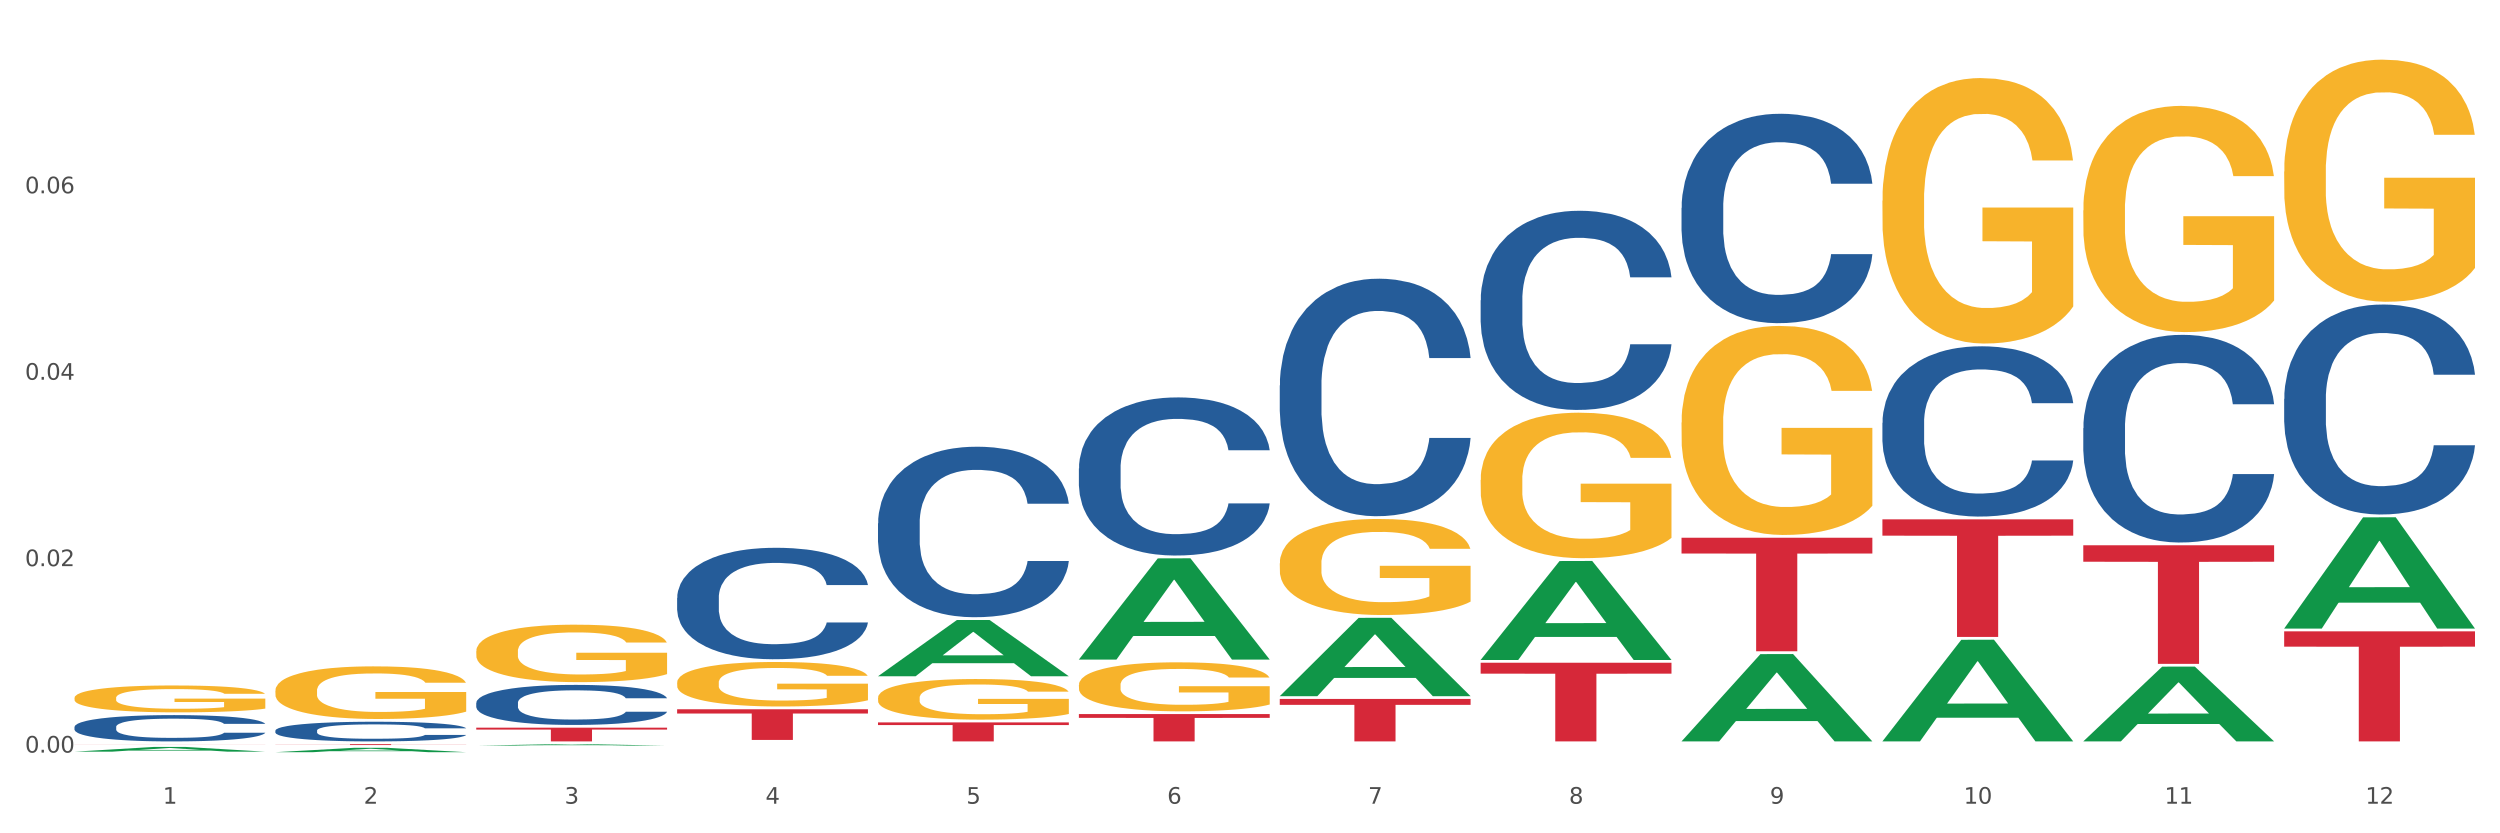 <?xml version="1.0" encoding="utf-8" standalone="no"?>
<!DOCTYPE svg PUBLIC "-//W3C//DTD SVG 1.1//EN"
  "http://www.w3.org/Graphics/SVG/1.1/DTD/svg11.dtd">
<svg xmlns:xlink="http://www.w3.org/1999/xlink" width="1080pt" height="360pt" viewBox="0 0 1080 360" xmlns="http://www.w3.org/2000/svg" version="1.1">
 <rect x="0" y="0" width="1080" height="360" fill="#333333" stroke="none"/>
 <defs>
  <style type="text/css">*{stroke-linejoin: round; stroke-linecap: butt}</style>
 </defs>
 <g id="figure_1">
  <g id="patch_1">
   <path d="M 0 360 
L 1080 360 
L 1080 0 
L 0 0 
z
" style="fill: #ffffff; stroke: #ffffff; stroke-linejoin: miter"/>
  </g>
  <g id="axes_1">
   <g id="matplotlib.axis_1">
    <g id="xtick_1">
     <g id="text_1">
      <!-- 1 -->
      <g style="fill: #4d4d4d" transform="translate(70.342 347.204) scale(0.096 -0.096)">
       <defs>
        <path id="DejaVuSans-31" d="M 794 531 
L 1825 531 
L 1825 4091 
L 703 3866 
L 703 4441 
L 1819 4666 
L 2450 4666 
L 2450 531 
L 3481 531 
L 3481 0 
L 794 0 
L 794 531 
z
" transform="scale(0.016)"/>
       </defs>
       <use xlink:href="#DejaVuSans-31"/>
      </g>
     </g>
    </g>
    <g id="xtick_2">
     <g id="text_2">
      <!-- 2 -->
      <g style="fill: #4d4d4d" transform="translate(157.122 347.204) scale(0.096 -0.096)">
       <defs>
        <path id="DejaVuSans-32" d="M 1228 531 
L 3431 531 
L 3431 0 
L 469 0 
L 469 531 
Q 828 903 1448 1529 
Q 2069 2156 2228 2338 
Q 2531 2678 2651 2914 
Q 2772 3150 2772 3378 
Q 2772 3750 2511 3984 
Q 2250 4219 1831 4219 
Q 1534 4219 1204 4116 
Q 875 4013 500 3803 
L 500 4441 
Q 881 4594 1212 4672 
Q 1544 4750 1819 4750 
Q 2544 4750 2975 4387 
Q 3406 4025 3406 3419 
Q 3406 3131 3298 2873 
Q 3191 2616 2906 2266 
Q 2828 2175 2409 1742 
Q 1991 1309 1228 531 
z
" transform="scale(0.016)"/>
       </defs>
       <use xlink:href="#DejaVuSans-32"/>
      </g>
     </g>
    </g>
    <g id="xtick_3">
     <g id="text_3">
      <!-- 3 -->
      <g style="fill: #4d4d4d" transform="translate(243.902 347.204) scale(0.096 -0.096)">
       <defs>
        <path id="DejaVuSans-33" d="M 2597 2516 
Q 3050 2419 3304 2112 
Q 3559 1806 3559 1356 
Q 3559 666 3084 287 
Q 2609 -91 1734 -91 
Q 1441 -91 1130 -33 
Q 819 25 488 141 
L 488 750 
Q 750 597 1062 519 
Q 1375 441 1716 441 
Q 2309 441 2620 675 
Q 2931 909 2931 1356 
Q 2931 1769 2642 2001 
Q 2353 2234 1838 2234 
L 1294 2234 
L 1294 2753 
L 1863 2753 
Q 2328 2753 2575 2939 
Q 2822 3125 2822 3475 
Q 2822 3834 2567 4026 
Q 2313 4219 1838 4219 
Q 1578 4219 1281 4162 
Q 984 4106 628 3988 
L 628 4550 
Q 988 4650 1302 4700 
Q 1616 4750 1894 4750 
Q 2613 4750 3031 4423 
Q 3450 4097 3450 3541 
Q 3450 3153 3228 2886 
Q 3006 2619 2597 2516 
z
" transform="scale(0.016)"/>
       </defs>
       <use xlink:href="#DejaVuSans-33"/>
      </g>
     </g>
    </g>
    <g id="xtick_4">
     <g id="text_4">
      <!-- 4 -->
      <g style="fill: #4d4d4d" transform="translate(330.683 347.204) scale(0.096 -0.096)">
       <defs>
        <path id="DejaVuSans-34" d="M 2419 4116 
L 825 1625 
L 2419 1625 
L 2419 4116 
z
M 2253 4666 
L 3047 4666 
L 3047 1625 
L 3713 1625 
L 3713 1100 
L 3047 1100 
L 3047 0 
L 2419 0 
L 2419 1100 
L 313 1100 
L 313 1709 
L 2253 4666 
z
" transform="scale(0.016)"/>
       </defs>
       <use xlink:href="#DejaVuSans-34"/>
      </g>
     </g>
    </g>
    <g id="xtick_5">
     <g id="text_5">
      <!-- 5 -->
      <g style="fill: #4d4d4d" transform="translate(417.463 347.204) scale(0.096 -0.096)">
       <defs>
        <path id="DejaVuSans-35" d="M 691 4666 
L 3169 4666 
L 3169 4134 
L 1269 4134 
L 1269 2991 
Q 1406 3038 1543 3061 
Q 1681 3084 1819 3084 
Q 2600 3084 3056 2656 
Q 3513 2228 3513 1497 
Q 3513 744 3044 326 
Q 2575 -91 1722 -91 
Q 1428 -91 1123 -41 
Q 819 9 494 109 
L 494 744 
Q 775 591 1075 516 
Q 1375 441 1709 441 
Q 2250 441 2565 725 
Q 2881 1009 2881 1497 
Q 2881 1984 2565 2268 
Q 2250 2553 1709 2553 
Q 1456 2553 1204 2497 
Q 953 2441 691 2322 
L 691 4666 
z
" transform="scale(0.016)"/>
       </defs>
       <use xlink:href="#DejaVuSans-35"/>
      </g>
     </g>
    </g>
    <g id="xtick_6">
     <g id="text_6">
      <!-- 6 -->
      <g style="fill: #4d4d4d" transform="translate(504.243 347.204) scale(0.096 -0.096)">
       <defs>
        <path id="DejaVuSans-36" d="M 2113 2584 
Q 1688 2584 1439 2293 
Q 1191 2003 1191 1497 
Q 1191 994 1439 701 
Q 1688 409 2113 409 
Q 2538 409 2786 701 
Q 3034 994 3034 1497 
Q 3034 2003 2786 2293 
Q 2538 2584 2113 2584 
z
M 3366 4563 
L 3366 3988 
Q 3128 4100 2886 4159 
Q 2644 4219 2406 4219 
Q 1781 4219 1451 3797 
Q 1122 3375 1075 2522 
Q 1259 2794 1537 2939 
Q 1816 3084 2150 3084 
Q 2853 3084 3261 2657 
Q 3669 2231 3669 1497 
Q 3669 778 3244 343 
Q 2819 -91 2113 -91 
Q 1303 -91 875 529 
Q 447 1150 447 2328 
Q 447 3434 972 4092 
Q 1497 4750 2381 4750 
Q 2619 4750 2861 4703 
Q 3103 4656 3366 4563 
z
" transform="scale(0.016)"/>
       </defs>
       <use xlink:href="#DejaVuSans-36"/>
      </g>
     </g>
    </g>
    <g id="xtick_7">
     <g id="text_7">
      <!-- 7 -->
      <g style="fill: #4d4d4d" transform="translate(591.024 347.204) scale(0.096 -0.096)">
       <defs>
        <path id="DejaVuSans-37" d="M 525 4666 
L 3525 4666 
L 3525 4397 
L 1831 0 
L 1172 0 
L 2766 4134 
L 525 4134 
L 525 4666 
z
" transform="scale(0.016)"/>
       </defs>
       <use xlink:href="#DejaVuSans-37"/>
      </g>
     </g>
    </g>
    <g id="xtick_8">
     <g id="text_8">
      <!-- 8 -->
      <g style="fill: #4d4d4d" transform="translate(677.804 347.204) scale(0.096 -0.096)">
       <defs>
        <path id="DejaVuSans-38" d="M 2034 2216 
Q 1584 2216 1326 1975 
Q 1069 1734 1069 1313 
Q 1069 891 1326 650 
Q 1584 409 2034 409 
Q 2484 409 2743 651 
Q 3003 894 3003 1313 
Q 3003 1734 2745 1975 
Q 2488 2216 2034 2216 
z
M 1403 2484 
Q 997 2584 770 2862 
Q 544 3141 544 3541 
Q 544 4100 942 4425 
Q 1341 4750 2034 4750 
Q 2731 4750 3128 4425 
Q 3525 4100 3525 3541 
Q 3525 3141 3298 2862 
Q 3072 2584 2669 2484 
Q 3125 2378 3379 2068 
Q 3634 1759 3634 1313 
Q 3634 634 3220 271 
Q 2806 -91 2034 -91 
Q 1263 -91 848 271 
Q 434 634 434 1313 
Q 434 1759 690 2068 
Q 947 2378 1403 2484 
z
M 1172 3481 
Q 1172 3119 1398 2916 
Q 1625 2713 2034 2713 
Q 2441 2713 2670 2916 
Q 2900 3119 2900 3481 
Q 2900 3844 2670 4047 
Q 2441 4250 2034 4250 
Q 1625 4250 1398 4047 
Q 1172 3844 1172 3481 
z
" transform="scale(0.016)"/>
       </defs>
       <use xlink:href="#DejaVuSans-38"/>
      </g>
     </g>
    </g>
    <g id="xtick_9">
     <g id="text_9">
      <!-- 9 -->
      <g style="fill: #4d4d4d" transform="translate(764.584 347.204) scale(0.096 -0.096)">
       <defs>
        <path id="DejaVuSans-39" d="M 703 97 
L 703 672 
Q 941 559 1184 500 
Q 1428 441 1663 441 
Q 2288 441 2617 861 
Q 2947 1281 2994 2138 
Q 2813 1869 2534 1725 
Q 2256 1581 1919 1581 
Q 1219 1581 811 2004 
Q 403 2428 403 3163 
Q 403 3881 828 4315 
Q 1253 4750 1959 4750 
Q 2769 4750 3195 4129 
Q 3622 3509 3622 2328 
Q 3622 1225 3098 567 
Q 2575 -91 1691 -91 
Q 1453 -91 1209 -44 
Q 966 3 703 97 
z
M 1959 2075 
Q 2384 2075 2632 2365 
Q 2881 2656 2881 3163 
Q 2881 3666 2632 3958 
Q 2384 4250 1959 4250 
Q 1534 4250 1286 3958 
Q 1038 3666 1038 3163 
Q 1038 2656 1286 2365 
Q 1534 2075 1959 2075 
z
" transform="scale(0.016)"/>
       </defs>
       <use xlink:href="#DejaVuSans-39"/>
      </g>
     </g>
    </g>
    <g id="xtick_10">
     <g id="text_10">
      <!-- 10 -->
      <g style="fill: #4d4d4d" transform="translate(848.311 347.204) scale(0.096 -0.096)">
       <defs>
        <path id="DejaVuSans-30" d="M 2034 4250 
Q 1547 4250 1301 3770 
Q 1056 3291 1056 2328 
Q 1056 1369 1301 889 
Q 1547 409 2034 409 
Q 2525 409 2770 889 
Q 3016 1369 3016 2328 
Q 3016 3291 2770 3770 
Q 2525 4250 2034 4250 
z
M 2034 4750 
Q 2819 4750 3233 4129 
Q 3647 3509 3647 2328 
Q 3647 1150 3233 529 
Q 2819 -91 2034 -91 
Q 1250 -91 836 529 
Q 422 1150 422 2328 
Q 422 3509 836 4129 
Q 1250 4750 2034 4750 
z
" transform="scale(0.016)"/>
       </defs>
       <use xlink:href="#DejaVuSans-31"/>
       <use xlink:href="#DejaVuSans-30" transform="translate(63.623 0)"/>
      </g>
     </g>
    </g>
    <g id="xtick_11">
     <g id="text_11">
      <!-- 11 -->
      <g style="fill: #4d4d4d" transform="translate(935.091 347.204) scale(0.096 -0.096)">
       <use xlink:href="#DejaVuSans-31"/>
       <use xlink:href="#DejaVuSans-31" transform="translate(63.623 0)"/>
      </g>
     </g>
    </g>
    <g id="xtick_12">
     <g id="text_12">
      <!-- 12 -->
      <g style="fill: #4d4d4d" transform="translate(1021.871 347.204) scale(0.096 -0.096)">
       <use xlink:href="#DejaVuSans-31"/>
       <use xlink:href="#DejaVuSans-32" transform="translate(63.623 0)"/>
      </g>
     </g>
    </g>
    <g id="xtick_13"/>
    <g id="xtick_14"/>
    <g id="xtick_15"/>
    <g id="xtick_16"/>
    <g id="xtick_17"/>
    <g id="xtick_18"/>
    <g id="xtick_19"/>
    <g id="xtick_20"/>
    <g id="xtick_21"/>
    <g id="xtick_22"/>
    <g id="xtick_23"/>
   </g>
   <g id="matplotlib.axis_2">
    <g id="ytick_1">
     <g id="text_13">
      <!-- 0.00 -->
      <g style="fill: #4d4d4d" transform="translate(10.8 325.123) scale(0.096 -0.096)">
       <defs>
        <path id="DejaVuSans-2e" d="M 684 794 
L 1344 794 
L 1344 0 
L 684 0 
L 684 794 
z
" transform="scale(0.016)"/>
       </defs>
       <use xlink:href="#DejaVuSans-30"/>
       <use xlink:href="#DejaVuSans-2e" transform="translate(63.623 0)"/>
       <use xlink:href="#DejaVuSans-30" transform="translate(95.41 0)"/>
       <use xlink:href="#DejaVuSans-30" transform="translate(159.033 0)"/>
      </g>
     </g>
    </g>
    <g id="ytick_2">
     <g id="text_14">
      <!-- 0.02 -->
      <g style="fill: #4d4d4d" transform="translate(10.8 244.583) scale(0.096 -0.096)">
       <use xlink:href="#DejaVuSans-30"/>
       <use xlink:href="#DejaVuSans-2e" transform="translate(63.623 0)"/>
       <use xlink:href="#DejaVuSans-30" transform="translate(95.41 0)"/>
       <use xlink:href="#DejaVuSans-32" transform="translate(159.033 0)"/>
      </g>
     </g>
    </g>
    <g id="ytick_3">
     <g id="text_15">
      <!-- 0.04 -->
      <g style="fill: #4d4d4d" transform="translate(10.8 164.044) scale(0.096 -0.096)">
       <use xlink:href="#DejaVuSans-30"/>
       <use xlink:href="#DejaVuSans-2e" transform="translate(63.623 0)"/>
       <use xlink:href="#DejaVuSans-30" transform="translate(95.41 0)"/>
       <use xlink:href="#DejaVuSans-34" transform="translate(159.033 0)"/>
      </g>
     </g>
    </g>
    <g id="ytick_4">
     <g id="text_16">
      <!-- 0.06 -->
      <g style="fill: #4d4d4d" transform="translate(10.8 83.504) scale(0.096 -0.096)">
       <use xlink:href="#DejaVuSans-30"/>
       <use xlink:href="#DejaVuSans-2e" transform="translate(63.623 0)"/>
       <use xlink:href="#DejaVuSans-30" transform="translate(95.41 0)"/>
       <use xlink:href="#DejaVuSans-36" transform="translate(159.033 0)"/>
      </g>
     </g>
    </g>
    <g id="ytick_5"/>
    <g id="ytick_6"/>
    <g id="ytick_7"/>
    <g id="ytick_8"/>
   </g>
   <g id="PolyCollection_1">
    <path d="M 32.175 324.72 
L 32.26 324.718 
L 66.256 322.689 
L 80.365 322.687 
L 114.616 324.724 
L 98.298 324.724 
L 90.904 324.25 
L 55.803 324.25 
L 55.548 324.257 
L 48.408 324.724 
L 32.175 324.724 
L 32.175 324.72 
L 60.222 323.967 
L 86.484 323.965 
L 73.481 323.121 
L 73.311 323.117 
L 73.141 323.123 
L 60.137 323.965 
L 60.222 323.967 
L 32.175 324.72 
z
" clip-path="url(#p263e221d92)" style="fill: #109648"/>
    <path d="M 292.516 258.276 
L 292.613 258.232 
L 292.613 257.001 
L 292.906 255.33 
L 293.978 252.252 
L 295.342 249.921 
L 297.681 247.195 
L 298.948 246.051 
L 300.604 244.776 
L 304.015 242.709 
L 307.913 240.95 
L 310.641 239.983 
L 312.688 239.367 
L 317.268 238.268 
L 319.899 237.784 
L 322.628 237.389 
L 324.966 237.125 
L 328.864 236.817 
L 331.983 236.685 
L 335.588 236.641 
L 338.609 236.685 
L 342.604 236.861 
L 348.451 237.389 
L 350.693 237.696 
L 353.714 238.224 
L 356.832 238.928 
L 359.366 239.631 
L 362.289 240.643 
L 365.31 241.962 
L 368.233 243.633 
L 370.28 245.172 
L 371.936 246.799 
L 373.398 248.778 
L 374.47 250.933 
L 374.957 252.736 
L 357.124 252.736 
L 356.637 251.109 
L 355.663 249.35 
L 354.688 248.162 
L 353.616 247.195 
L 351.96 246.095 
L 350.498 245.392 
L 348.062 244.556 
L 345.82 244.029 
L 343.969 243.721 
L 341.727 243.457 
L 336.952 243.193 
L 333.542 243.193 
L 331.398 243.281 
L 328.767 243.501 
L 326.525 243.809 
L 323.894 244.336 
L 321.848 244.908 
L 319.802 245.656 
L 318.632 246.183 
L 316.878 247.151 
L 315.709 247.942 
L 314.15 249.306 
L 313.273 250.273 
L 311.713 252.78 
L 311.031 254.627 
L 310.739 255.902 
L 310.544 257.309 
L 310.544 264.169 
L 311.129 267.247 
L 311.616 268.566 
L 312.395 270.062 
L 313.857 271.996 
L 316.001 273.887 
L 318.242 275.251 
L 320.094 276.086 
L 321.848 276.702 
L 323.602 277.185 
L 325.746 277.625 
L 327.5 277.889 
L 330.131 278.153 
L 333.249 278.285 
L 335.686 278.285 
L 340.655 278.065 
L 342.897 277.845 
L 345.041 277.537 
L 347.379 277.054 
L 349.231 276.526 
L 350.303 276.13 
L 352.057 275.295 
L 353.421 274.415 
L 354.591 273.404 
L 355.37 272.524 
L 356.247 271.205 
L 356.929 269.71 
L 357.124 268.918 
L 374.957 268.918 
L 374.568 270.501 
L 373.885 272.04 
L 372.521 274.107 
L 371.449 275.295 
L 369.793 276.746 
L 368.038 277.977 
L 365.602 279.34 
L 363.361 280.352 
L 361.022 281.231 
L 358.489 282.023 
L 353.908 283.122 
L 352.252 283.43 
L 348.744 283.958 
L 346.015 284.265 
L 342.02 284.573 
L 337.927 284.749 
L 333.639 284.793 
L 329.839 284.705 
L 325.648 284.441 
L 323.017 284.177 
L 320.094 283.782 
L 316.683 283.166 
L 313.467 282.418 
L 310.447 281.539 
L 307.621 280.527 
L 304.989 279.384 
L 301.579 277.493 
L 299.045 275.646 
L 297.194 273.931 
L 295.927 272.48 
L 294.66 270.633 
L 293.978 269.358 
L 292.906 266.28 
L 292.516 263.421 
L 292.516 258.276 
z
" clip-path="url(#p263e221d92)" style="fill: #255c99"/>
    <path d="M 32.175 301.491 
L 32.272 301.48 
L 32.272 301.099 
L 32.467 300.77 
L 33.44 299.974 
L 34.9 299.316 
L 35.971 298.966 
L 37.042 298.68 
L 38.307 298.393 
L 39.864 298.096 
L 42.687 297.661 
L 44.439 297.438 
L 46.58 297.205 
L 50.474 296.865 
L 53.296 296.674 
L 56.216 296.515 
L 60.986 296.324 
L 64.1 296.239 
L 67.41 296.176 
L 71.4 296.133 
L 74.418 296.123 
L 81.036 296.155 
L 86.682 296.25 
L 89.407 296.324 
L 92.911 296.452 
L 94.76 296.536 
L 97.778 296.706 
L 100.892 296.929 
L 103.034 297.12 
L 106.246 297.481 
L 108.679 297.841 
L 110.918 298.287 
L 112.086 298.595 
L 112.962 298.881 
L 113.74 299.21 
L 114.519 299.73 
L 96.999 299.73 
L 96.318 299.359 
L 95.247 299.008 
L 93.69 298.669 
L 92.327 298.457 
L 89.991 298.192 
L 87.85 298.022 
L 85.611 297.894 
L 82.886 297.788 
L 80.744 297.735 
L 77.727 297.693 
L 71.79 297.703 
L 67.799 297.788 
L 65.074 297.894 
L 63.322 297.99 
L 61.764 298.096 
L 60.012 298.245 
L 57.968 298.467 
L 56.508 298.669 
L 55.048 298.924 
L 53.88 299.178 
L 52.81 299.475 
L 51.934 299.794 
L 51.252 300.122 
L 50.668 300.526 
L 50.182 301.194 
L 50.182 302.647 
L 50.376 302.976 
L 50.863 303.411 
L 51.447 303.74 
L 52.42 304.133 
L 53.296 304.398 
L 54.951 304.78 
L 56.8 305.098 
L 58.26 305.3 
L 59.72 305.47 
L 62.251 305.703 
L 65.074 305.894 
L 67.507 306.011 
L 70.816 306.117 
L 73.055 306.159 
L 75.002 306.18 
L 79.771 306.18 
L 83.178 306.149 
L 86.974 306.074 
L 89.894 305.979 
L 92.327 305.862 
L 95.052 305.671 
L 96.804 305.491 
L 96.804 303.273 
L 75.391 303.263 
L 75.391 301.788 
L 114.616 301.788 
L 114.616 306.117 
L 112.962 306.34 
L 111.112 306.541 
L 109.166 306.722 
L 106.246 306.944 
L 102.742 307.157 
L 99.627 307.305 
L 96.318 307.432 
L 92.424 307.549 
L 87.363 307.655 
L 84.248 307.698 
L 80.355 307.729 
L 75.78 307.74 
L 71.79 307.719 
L 67.896 307.666 
L 63.808 307.57 
L 59.818 307.432 
L 56.8 307.294 
L 53.783 307.125 
L 50.571 306.902 
L 48.04 306.69 
L 46.094 306.499 
L 43.952 306.255 
L 41.616 305.936 
L 39.864 305.65 
L 38.307 305.353 
L 36.652 304.971 
L 35.484 304.642 
L 34.316 304.228 
L 33.635 303.921 
L 32.856 303.443 
L 32.272 302.775 
L 32.175 301.491 
z
" clip-path="url(#p263e221d92)" style="fill: #f7b32b"/>
    <path d="M 118.955 315.611 
L 119.053 315.603 
L 119.053 315.385 
L 119.345 315.09 
L 120.417 314.547 
L 121.781 314.135 
L 124.12 313.654 
L 125.387 313.452 
L 127.044 313.227 
L 130.454 312.862 
L 134.352 312.551 
L 137.081 312.38 
L 139.127 312.271 
L 143.707 312.077 
L 146.338 311.992 
L 149.067 311.922 
L 151.406 311.875 
L 155.304 311.821 
L 158.422 311.798 
L 162.028 311.79 
L 165.048 311.798 
L 169.044 311.829 
L 174.891 311.922 
L 177.132 311.976 
L 180.153 312.07 
L 183.271 312.194 
L 185.805 312.318 
L 188.728 312.497 
L 191.749 312.73 
L 194.673 313.025 
L 196.719 313.296 
L 198.376 313.584 
L 199.837 313.933 
L 200.909 314.314 
L 201.397 314.632 
L 183.564 314.632 
L 183.076 314.345 
L 182.102 314.034 
L 181.127 313.825 
L 180.055 313.654 
L 178.399 313.46 
L 176.937 313.335 
L 174.501 313.188 
L 172.26 313.095 
L 170.408 313.04 
L 168.167 312.994 
L 163.392 312.947 
L 159.981 312.947 
L 157.837 312.963 
L 155.206 313.001 
L 152.965 313.056 
L 150.334 313.149 
L 148.287 313.25 
L 146.241 313.382 
L 145.071 313.475 
L 143.317 313.646 
L 142.148 313.786 
L 140.589 314.026 
L 139.712 314.197 
L 138.153 314.64 
L 137.471 314.966 
L 137.178 315.191 
L 136.983 315.44 
L 136.983 316.651 
L 137.568 317.195 
L 138.055 317.428 
L 138.835 317.692 
L 140.297 318.033 
L 142.44 318.367 
L 144.682 318.608 
L 146.533 318.755 
L 148.287 318.864 
L 150.041 318.95 
L 152.185 319.027 
L 153.939 319.074 
L 156.57 319.12 
L 159.689 319.144 
L 162.125 319.144 
L 167.095 319.105 
L 169.336 319.066 
L 171.48 319.012 
L 173.819 318.926 
L 175.67 318.833 
L 176.742 318.763 
L 178.496 318.616 
L 179.861 318.46 
L 181.03 318.282 
L 181.81 318.126 
L 182.687 317.893 
L 183.369 317.629 
L 183.564 317.49 
L 201.397 317.49 
L 201.007 317.769 
L 200.325 318.041 
L 198.96 318.406 
L 197.889 318.616 
L 196.232 318.872 
L 194.478 319.089 
L 192.042 319.33 
L 189.8 319.509 
L 187.462 319.664 
L 184.928 319.804 
L 180.348 319.998 
L 178.691 320.052 
L 175.183 320.145 
L 172.454 320.2 
L 168.459 320.254 
L 164.366 320.285 
L 160.079 320.293 
L 156.278 320.277 
L 152.088 320.231 
L 149.457 320.184 
L 146.533 320.114 
L 143.123 320.006 
L 139.907 319.874 
L 136.886 319.718 
L 134.06 319.54 
L 131.429 319.338 
L 128.018 319.004 
L 125.484 318.678 
L 123.633 318.375 
L 122.366 318.119 
L 121.099 317.793 
L 120.417 317.567 
L 119.345 317.024 
L 118.955 316.519 
L 118.955 315.611 
z
" clip-path="url(#p263e221d92)" style="fill: #255c99"/>
    <path d="M 32.175 314.032 
L 32.272 314.021 
L 32.272 313.73 
L 32.565 313.336 
L 33.637 312.609 
L 35.001 312.059 
L 37.34 311.415 
L 38.607 311.145 
L 40.263 310.844 
L 43.674 310.356 
L 47.572 309.94 
L 50.3 309.712 
L 52.347 309.567 
L 56.927 309.307 
L 59.558 309.193 
L 62.287 309.099 
L 64.625 309.037 
L 68.523 308.964 
L 71.642 308.933 
L 75.247 308.923 
L 78.268 308.933 
L 82.263 308.975 
L 88.11 309.099 
L 90.352 309.172 
L 93.373 309.297 
L 96.491 309.463 
L 99.025 309.629 
L 101.948 309.868 
L 104.969 310.179 
L 107.892 310.574 
L 109.939 310.937 
L 111.595 311.321 
L 113.057 311.789 
L 114.129 312.298 
L 114.616 312.723 
L 96.783 312.723 
L 96.296 312.339 
L 95.322 311.924 
L 94.347 311.643 
L 93.275 311.415 
L 91.619 311.155 
L 90.157 310.989 
L 87.721 310.792 
L 85.479 310.667 
L 83.628 310.595 
L 81.386 310.532 
L 76.611 310.47 
L 73.201 310.47 
L 71.057 310.491 
L 68.426 310.543 
L 66.184 310.615 
L 63.553 310.74 
L 61.507 310.875 
L 59.461 311.052 
L 58.291 311.176 
L 56.537 311.405 
L 55.368 311.591 
L 53.809 311.913 
L 52.932 312.142 
L 51.372 312.734 
L 50.69 313.17 
L 50.398 313.471 
L 50.203 313.803 
L 50.203 315.423 
L 50.788 316.15 
L 51.275 316.461 
L 52.054 316.814 
L 53.516 317.271 
L 55.66 317.718 
L 57.901 318.04 
L 59.753 318.237 
L 61.507 318.382 
L 63.261 318.497 
L 65.405 318.6 
L 67.159 318.663 
L 69.79 318.725 
L 72.908 318.756 
L 75.345 318.756 
L 80.314 318.704 
L 82.556 318.652 
L 84.7 318.58 
L 87.038 318.465 
L 88.89 318.341 
L 89.962 318.247 
L 91.716 318.05 
L 93.08 317.842 
L 94.25 317.604 
L 95.029 317.396 
L 95.906 317.084 
L 96.588 316.731 
L 96.783 316.544 
L 114.616 316.544 
L 114.227 316.918 
L 113.544 317.282 
L 112.18 317.77 
L 111.108 318.05 
L 109.452 318.393 
L 107.697 318.683 
L 105.261 319.005 
L 103.02 319.244 
L 100.681 319.452 
L 98.148 319.639 
L 93.567 319.898 
L 91.911 319.971 
L 88.403 320.096 
L 85.674 320.168 
L 81.679 320.241 
L 77.586 320.282 
L 73.298 320.293 
L 69.498 320.272 
L 65.307 320.21 
L 62.676 320.148 
L 59.753 320.054 
L 56.342 319.909 
L 53.126 319.732 
L 50.105 319.524 
L 47.279 319.286 
L 44.648 319.016 
L 41.238 318.569 
L 38.704 318.133 
L 36.853 317.728 
L 35.586 317.385 
L 34.319 316.949 
L 33.637 316.648 
L 32.565 315.921 
L 32.175 315.246 
L 32.175 314.032 
z
" clip-path="url(#p263e221d92)" style="fill: #255c99"/>
    <path d="M 32.175 321.476 
L 114.616 321.476 
L 114.616 321.48 
L 82.187 321.48 
L 82.187 321.504 
L 64.409 321.504 
L 64.409 321.48 
L 32.175 321.48 
L 32.175 321.476 
L 32.175 321.476 
z
" clip-path="url(#p263e221d92)" style="fill: #d62839"/>
    <path d="M 118.955 321.476 
L 201.397 321.476 
L 201.397 321.53 
L 168.967 321.53 
L 168.967 321.864 
L 151.189 321.864 
L 151.189 321.53 
L 118.955 321.53 
L 118.955 321.476 
L 118.955 321.476 
z
" clip-path="url(#p263e221d92)" style="fill: #d62839"/>
    <path d="M 379.296 226.078 
L 379.394 226.011 
L 379.394 224.127 
L 379.686 221.571 
L 380.758 216.861 
L 382.122 213.296 
L 384.461 209.125 
L 385.728 207.376 
L 387.385 205.425 
L 390.795 202.263 
L 394.693 199.572 
L 397.422 198.092 
L 399.468 197.15 
L 404.048 195.468 
L 406.679 194.728 
L 409.408 194.123 
L 411.747 193.719 
L 415.645 193.248 
L 418.763 193.046 
L 422.369 192.979 
L 425.389 193.046 
L 429.385 193.315 
L 435.232 194.123 
L 437.473 194.594 
L 440.494 195.401 
L 443.612 196.477 
L 446.146 197.554 
L 449.069 199.101 
L 452.09 201.119 
L 455.014 203.676 
L 457.06 206.03 
L 458.717 208.519 
L 460.178 211.547 
L 461.25 214.843 
L 461.738 217.601 
L 443.905 217.601 
L 443.417 215.112 
L 442.443 212.421 
L 441.468 210.605 
L 440.396 209.125 
L 438.74 207.443 
L 437.278 206.367 
L 434.842 205.088 
L 432.601 204.281 
L 430.749 203.81 
L 428.508 203.407 
L 423.733 203.003 
L 420.322 203.003 
L 418.178 203.137 
L 415.547 203.474 
L 413.306 203.945 
L 410.675 204.752 
L 408.628 205.627 
L 406.582 206.77 
L 405.413 207.578 
L 403.658 209.058 
L 402.489 210.269 
L 400.93 212.354 
L 400.053 213.834 
L 398.494 217.669 
L 397.812 220.494 
L 397.519 222.445 
L 397.324 224.598 
L 397.324 235.093 
L 397.909 239.802 
L 398.396 241.82 
L 399.176 244.107 
L 400.638 247.067 
L 402.781 249.96 
L 405.023 252.046 
L 406.874 253.324 
L 408.628 254.266 
L 410.382 255.006 
L 412.526 255.678 
L 414.28 256.082 
L 416.911 256.486 
L 420.03 256.688 
L 422.466 256.688 
L 427.436 256.351 
L 429.677 256.015 
L 431.821 255.544 
L 434.16 254.804 
L 436.011 253.997 
L 437.083 253.391 
L 438.837 252.113 
L 440.202 250.767 
L 441.371 249.22 
L 442.151 247.875 
L 443.028 245.856 
L 443.71 243.569 
L 443.905 242.358 
L 461.738 242.358 
L 461.348 244.78 
L 460.666 247.135 
L 459.301 250.297 
L 458.23 252.113 
L 456.573 254.333 
L 454.819 256.217 
L 452.383 258.302 
L 450.141 259.849 
L 447.803 261.195 
L 445.269 262.406 
L 440.689 264.088 
L 439.032 264.559 
L 435.524 265.366 
L 432.795 265.837 
L 428.8 266.308 
L 424.707 266.577 
L 420.42 266.644 
L 416.619 266.51 
L 412.429 266.106 
L 409.798 265.702 
L 406.874 265.097 
L 403.464 264.155 
L 400.248 263.011 
L 397.227 261.666 
L 394.401 260.119 
L 391.77 258.369 
L 388.359 255.477 
L 385.825 252.651 
L 383.974 250.027 
L 382.707 247.807 
L 381.44 244.982 
L 380.758 243.031 
L 379.686 238.322 
L 379.296 233.949 
L 379.296 226.078 
z
" clip-path="url(#p263e221d92)" style="fill: #255c99"/>
    <path d="M 205.736 314.362 
L 288.177 314.362 
L 288.177 315.186 
L 255.747 315.191 
L 255.747 320.293 
L 237.97 320.293 
L 237.97 315.191 
L 205.736 315.186 
L 205.736 314.367 
L 205.736 314.362 
z
" clip-path="url(#p263e221d92)" style="fill: #d62839"/>
    <path d="M 379.296 312.073 
L 461.738 312.073 
L 461.738 313.215 
L 429.308 313.223 
L 429.308 320.293 
L 411.531 320.293 
L 411.531 313.223 
L 379.296 313.215 
L 379.296 312.081 
L 379.296 312.073 
z
" clip-path="url(#p263e221d92)" style="fill: #d62839"/>
    <path d="M 466.077 308.485 
L 548.518 308.485 
L 548.518 310.126 
L 516.088 310.137 
L 516.088 320.293 
L 498.311 320.293 
L 498.311 310.137 
L 466.077 310.126 
L 466.077 308.496 
L 466.077 308.485 
z
" clip-path="url(#p263e221d92)" style="fill: #d62839"/>
    <path d="M 552.857 301.942 
L 635.298 301.942 
L 635.298 304.492 
L 602.869 304.51 
L 602.869 320.293 
L 585.091 320.293 
L 585.091 304.51 
L 552.857 304.492 
L 552.857 301.96 
L 552.857 301.942 
z
" clip-path="url(#p263e221d92)" style="fill: #d62839"/>
    <path d="M 639.637 286.295 
L 722.079 286.295 
L 722.079 291.02 
L 689.649 291.052 
L 689.649 320.293 
L 671.872 320.293 
L 671.872 291.052 
L 639.637 291.02 
L 639.637 286.327 
L 639.637 286.295 
z
" clip-path="url(#p263e221d92)" style="fill: #d62839"/>
    <path d="M 726.418 232.295 
L 808.859 232.295 
L 808.859 239.113 
L 776.429 239.159 
L 776.429 281.359 
L 758.652 281.359 
L 758.652 239.159 
L 726.418 239.113 
L 726.418 232.341 
L 726.418 232.295 
z
" clip-path="url(#p263e221d92)" style="fill: #d62839"/>
    <path d="M 813.198 224.346 
L 895.639 224.346 
L 895.639 231.408 
L 863.21 231.456 
L 863.21 275.164 
L 845.432 275.164 
L 845.432 231.456 
L 813.198 231.408 
L 813.198 224.394 
L 813.198 224.346 
z
" clip-path="url(#p263e221d92)" style="fill: #d62839"/>
    <path d="M 292.516 306.39 
L 374.957 306.39 
L 374.957 308.232 
L 342.528 308.244 
L 342.528 319.645 
L 324.75 319.645 
L 324.75 308.244 
L 292.516 308.232 
L 292.516 306.402 
L 292.516 306.39 
z
" clip-path="url(#p263e221d92)" style="fill: #d62839"/>
    <path d="M 466.077 202.374 
L 466.174 202.312 
L 466.174 200.565 
L 466.466 198.194 
L 467.538 193.828 
L 468.903 190.521 
L 471.241 186.653 
L 472.508 185.031 
L 474.165 183.222 
L 477.576 180.29 
L 481.474 177.795 
L 484.202 176.422 
L 486.248 175.549 
L 490.829 173.989 
L 493.46 173.303 
L 496.188 172.742 
L 498.527 172.367 
L 502.425 171.931 
L 505.543 171.744 
L 509.149 171.681 
L 512.17 171.744 
L 516.165 171.993 
L 522.012 172.742 
L 524.253 173.178 
L 527.274 173.927 
L 530.393 174.925 
L 532.926 175.923 
L 535.85 177.358 
L 538.871 179.23 
L 541.794 181.6 
L 543.84 183.784 
L 545.497 186.092 
L 546.959 188.899 
L 548.031 191.956 
L 548.518 194.514 
L 530.685 194.514 
L 530.198 192.206 
L 529.223 189.71 
L 528.249 188.026 
L 527.177 186.653 
L 525.52 185.094 
L 524.058 184.096 
L 521.622 182.91 
L 519.381 182.162 
L 517.529 181.725 
L 515.288 181.351 
L 510.513 180.976 
L 507.102 180.976 
L 504.959 181.101 
L 502.327 181.413 
L 500.086 181.85 
L 497.455 182.598 
L 495.409 183.409 
L 493.362 184.47 
L 492.193 185.219 
L 490.439 186.591 
L 489.269 187.714 
L 487.71 189.648 
L 486.833 191.02 
L 485.274 194.576 
L 484.592 197.196 
L 484.3 199.005 
L 484.105 201.002 
L 484.105 210.734 
L 484.689 215.101 
L 485.177 216.972 
L 485.956 219.093 
L 487.418 221.838 
L 489.562 224.521 
L 491.803 226.455 
L 493.655 227.64 
L 495.409 228.513 
L 497.163 229.2 
L 499.307 229.823 
L 501.061 230.198 
L 503.692 230.572 
L 506.81 230.759 
L 509.246 230.759 
L 514.216 230.447 
L 516.457 230.135 
L 518.601 229.699 
L 520.94 229.012 
L 522.792 228.264 
L 523.864 227.702 
L 525.618 226.517 
L 526.982 225.269 
L 528.151 223.834 
L 528.931 222.587 
L 529.808 220.715 
L 530.49 218.594 
L 530.685 217.471 
L 548.518 217.471 
L 548.128 219.717 
L 547.446 221.901 
L 546.082 224.833 
L 545.01 226.517 
L 543.353 228.576 
L 541.599 230.322 
L 539.163 232.256 
L 536.922 233.691 
L 534.583 234.939 
L 532.049 236.062 
L 527.469 237.621 
L 525.813 238.058 
L 522.304 238.807 
L 519.576 239.243 
L 515.58 239.68 
L 511.488 239.93 
L 507.2 239.992 
L 503.399 239.867 
L 499.209 239.493 
L 496.578 239.119 
L 493.655 238.557 
L 490.244 237.684 
L 487.028 236.623 
L 484.007 235.376 
L 481.181 233.941 
L 478.55 232.319 
L 475.139 229.636 
L 472.606 227.016 
L 470.754 224.583 
L 469.487 222.524 
L 468.221 219.904 
L 467.538 218.095 
L 466.466 213.728 
L 466.077 209.673 
L 466.077 202.374 
z
" clip-path="url(#p263e221d92)" style="fill: #255c99"/>
    <path d="M 552.857 166.501 
L 552.954 166.407 
L 552.954 163.783 
L 553.247 160.222 
L 554.319 153.662 
L 555.683 148.695 
L 558.022 142.885 
L 559.289 140.448 
L 560.945 137.73 
L 564.356 133.326 
L 568.254 129.577 
L 570.982 127.516 
L 573.029 126.204 
L 577.609 123.861 
L 580.24 122.83 
L 582.969 121.986 
L 585.307 121.424 
L 589.205 120.768 
L 592.324 120.487 
L 595.929 120.393 
L 598.95 120.487 
L 602.945 120.862 
L 608.792 121.986 
L 611.034 122.642 
L 614.055 123.767 
L 617.173 125.266 
L 619.707 126.766 
L 622.63 128.921 
L 625.651 131.733 
L 628.574 135.294 
L 630.621 138.574 
L 632.277 142.041 
L 633.739 146.258 
L 634.811 150.85 
L 635.298 154.693 
L 617.465 154.693 
L 616.978 151.225 
L 616.004 147.477 
L 615.029 144.946 
L 613.957 142.885 
L 612.301 140.542 
L 610.839 139.042 
L 608.403 137.262 
L 606.161 136.137 
L 604.31 135.481 
L 602.068 134.919 
L 597.293 134.357 
L 593.883 134.357 
L 591.739 134.544 
L 589.108 135.013 
L 586.866 135.669 
L 584.235 136.793 
L 582.189 138.012 
L 580.143 139.605 
L 578.973 140.729 
L 577.219 142.791 
L 576.05 144.478 
L 574.491 147.383 
L 573.614 149.445 
L 572.054 154.786 
L 571.372 158.722 
L 571.08 161.44 
L 570.885 164.439 
L 570.885 179.058 
L 571.47 185.618 
L 571.957 188.43 
L 572.736 191.616 
L 574.198 195.739 
L 576.342 199.769 
L 578.583 202.674 
L 580.435 204.455 
L 582.189 205.767 
L 583.943 206.798 
L 586.087 207.735 
L 587.841 208.297 
L 590.472 208.859 
L 593.59 209.14 
L 596.027 209.14 
L 600.997 208.672 
L 603.238 208.203 
L 605.382 207.547 
L 607.72 206.516 
L 609.572 205.392 
L 610.644 204.548 
L 612.398 202.768 
L 613.762 200.894 
L 614.932 198.738 
L 615.711 196.864 
L 616.588 194.052 
L 617.27 190.866 
L 617.465 189.179 
L 635.298 189.179 
L 634.909 192.553 
L 634.226 195.833 
L 632.862 200.238 
L 631.79 202.768 
L 630.134 205.86 
L 628.379 208.484 
L 625.943 211.389 
L 623.702 213.545 
L 621.363 215.419 
L 618.83 217.106 
L 614.249 219.449 
L 612.593 220.105 
L 609.085 221.229 
L 606.356 221.885 
L 602.361 222.541 
L 598.268 222.916 
L 593.98 223.01 
L 590.18 222.823 
L 585.989 222.26 
L 583.358 221.698 
L 580.435 220.855 
L 577.024 219.543 
L 573.808 217.949 
L 570.788 216.075 
L 567.962 213.92 
L 565.33 211.483 
L 561.92 207.453 
L 559.386 203.518 
L 557.535 199.863 
L 556.268 196.77 
L 555.001 192.834 
L 554.319 190.116 
L 553.247 183.556 
L 552.857 177.465 
L 552.857 166.501 
z
" clip-path="url(#p263e221d92)" style="fill: #255c99"/>
    <path d="M 639.637 129.711 
L 639.735 129.632 
L 639.735 127.432 
L 640.027 124.446 
L 641.099 118.945 
L 642.463 114.78 
L 644.802 109.908 
L 646.069 107.865 
L 647.726 105.586 
L 651.136 101.893 
L 655.034 98.75 
L 657.763 97.021 
L 659.809 95.921 
L 664.389 93.956 
L 667.02 93.092 
L 669.749 92.384 
L 672.088 91.913 
L 675.986 91.363 
L 679.104 91.127 
L 682.71 91.049 
L 685.73 91.127 
L 689.726 91.441 
L 695.573 92.384 
L 697.814 92.935 
L 700.835 93.878 
L 703.953 95.135 
L 706.487 96.392 
L 709.41 98.2 
L 712.431 100.557 
L 715.355 103.543 
L 717.401 106.294 
L 719.058 109.201 
L 720.519 112.737 
L 721.591 116.588 
L 722.079 119.81 
L 704.246 119.81 
L 703.758 116.902 
L 702.784 113.759 
L 701.809 111.637 
L 700.737 109.908 
L 699.081 107.944 
L 697.619 106.686 
L 695.183 105.193 
L 692.942 104.25 
L 691.09 103.7 
L 688.849 103.229 
L 684.074 102.757 
L 680.663 102.757 
L 678.519 102.914 
L 675.888 103.307 
L 673.647 103.857 
L 671.016 104.8 
L 668.969 105.822 
L 666.923 107.158 
L 665.754 108.101 
L 663.999 109.83 
L 662.83 111.244 
L 661.271 113.68 
L 660.394 115.409 
L 658.835 119.888 
L 658.153 123.189 
L 657.86 125.468 
L 657.665 127.982 
L 657.665 140.241 
L 658.25 145.742 
L 658.737 148.099 
L 659.517 150.771 
L 660.979 154.229 
L 663.122 157.608 
L 665.364 160.044 
L 667.215 161.537 
L 668.969 162.637 
L 670.723 163.501 
L 672.867 164.287 
L 674.621 164.759 
L 677.252 165.23 
L 680.371 165.466 
L 682.807 165.466 
L 687.777 165.073 
L 690.018 164.68 
L 692.162 164.13 
L 694.501 163.266 
L 696.352 162.323 
L 697.424 161.615 
L 699.178 160.122 
L 700.543 158.551 
L 701.712 156.743 
L 702.492 155.172 
L 703.369 152.814 
L 704.051 150.142 
L 704.246 148.728 
L 722.079 148.728 
L 721.689 151.557 
L 721.007 154.307 
L 719.642 158.001 
L 718.571 160.122 
L 716.914 162.716 
L 715.16 164.916 
L 712.724 167.352 
L 710.482 169.159 
L 708.144 170.731 
L 705.61 172.145 
L 701.03 174.11 
L 699.373 174.66 
L 695.865 175.603 
L 693.136 176.153 
L 689.141 176.703 
L 685.048 177.018 
L 680.761 177.096 
L 676.96 176.939 
L 672.77 176.467 
L 670.139 175.996 
L 667.215 175.289 
L 663.805 174.189 
L 660.589 172.853 
L 657.568 171.281 
L 654.742 169.474 
L 652.111 167.431 
L 648.7 164.051 
L 646.166 160.751 
L 644.315 157.686 
L 643.048 155.093 
L 641.781 151.793 
L 641.099 149.514 
L 640.027 144.013 
L 639.637 138.905 
L 639.637 129.711 
z
" clip-path="url(#p263e221d92)" style="fill: #255c99"/>
    <path d="M 118.955 298.375 
L 119.053 298.354 
L 119.053 297.607 
L 119.247 296.963 
L 120.221 295.405 
L 121.681 294.118 
L 122.751 293.432 
L 123.822 292.872 
L 125.087 292.311 
L 126.645 291.729 
L 129.467 290.878 
L 131.219 290.442 
L 133.361 289.985 
L 137.254 289.32 
L 140.077 288.946 
L 142.997 288.635 
L 147.766 288.261 
L 150.881 288.095 
L 154.19 287.97 
L 158.181 287.887 
L 161.198 287.867 
L 167.817 287.929 
L 173.462 288.116 
L 176.187 288.261 
L 179.691 288.51 
L 181.541 288.676 
L 184.558 289.009 
L 187.673 289.445 
L 189.814 289.819 
L 193.026 290.525 
L 195.459 291.231 
L 197.698 292.103 
L 198.866 292.705 
L 199.742 293.266 
L 200.521 293.91 
L 201.299 294.928 
L 183.779 294.928 
L 183.098 294.201 
L 182.027 293.515 
L 180.47 292.851 
L 179.107 292.435 
L 176.771 291.916 
L 174.63 291.584 
L 172.391 291.335 
L 169.666 291.127 
L 167.525 291.023 
L 164.507 290.94 
L 158.57 290.961 
L 154.579 291.127 
L 151.854 291.335 
L 150.102 291.522 
L 148.545 291.729 
L 146.793 292.02 
L 144.749 292.456 
L 143.289 292.851 
L 141.829 293.349 
L 140.661 293.848 
L 139.59 294.429 
L 138.714 295.052 
L 138.033 295.696 
L 137.449 296.485 
L 136.962 297.793 
L 136.962 300.639 
L 137.157 301.282 
L 137.643 302.134 
L 138.227 302.778 
L 139.201 303.546 
L 140.077 304.065 
L 141.731 304.813 
L 143.581 305.436 
L 145.041 305.831 
L 146.501 306.163 
L 149.031 306.62 
L 151.854 306.994 
L 154.287 307.222 
L 157.597 307.43 
L 159.835 307.513 
L 161.782 307.554 
L 166.551 307.554 
L 169.958 307.492 
L 173.754 307.347 
L 176.674 307.16 
L 179.107 306.931 
L 181.833 306.557 
L 183.585 306.204 
L 183.585 301.864 
L 162.171 301.843 
L 162.171 298.956 
L 201.397 298.956 
L 201.397 307.43 
L 199.742 307.866 
L 197.893 308.26 
L 195.946 308.613 
L 193.026 309.05 
L 189.522 309.465 
L 186.407 309.756 
L 183.098 310.005 
L 179.205 310.233 
L 174.143 310.441 
L 171.029 310.524 
L 167.135 310.586 
L 162.561 310.607 
L 158.57 310.566 
L 154.677 310.462 
L 150.589 310.275 
L 146.598 310.005 
L 143.581 309.735 
L 140.563 309.403 
L 137.351 308.967 
L 134.821 308.551 
L 132.874 308.177 
L 130.733 307.7 
L 128.397 307.077 
L 126.645 306.516 
L 125.087 305.934 
L 123.433 305.187 
L 122.265 304.543 
L 121.097 303.733 
L 120.415 303.131 
L 119.637 302.196 
L 119.053 300.888 
L 118.955 298.375 
z
" clip-path="url(#p263e221d92)" style="fill: #f7b32b"/>
    <path d="M 205.736 281.333 
L 205.833 281.31 
L 205.833 280.493 
L 206.028 279.79 
L 207.001 278.09 
L 208.461 276.683 
L 209.532 275.935 
L 210.602 275.323 
L 211.868 274.71 
L 213.425 274.075 
L 216.248 273.146 
L 218 272.669 
L 220.141 272.17 
L 224.034 271.445 
L 226.857 271.037 
L 229.777 270.696 
L 234.546 270.288 
L 237.661 270.107 
L 240.97 269.971 
L 244.961 269.88 
L 247.978 269.857 
L 254.597 269.925 
L 260.242 270.129 
L 262.968 270.288 
L 266.472 270.56 
L 268.321 270.742 
L 271.338 271.105 
L 274.453 271.581 
L 276.594 271.989 
L 279.806 272.76 
L 282.24 273.531 
L 284.478 274.484 
L 285.646 275.141 
L 286.522 275.754 
L 287.301 276.457 
L 288.08 277.568 
L 270.56 277.568 
L 269.878 276.774 
L 268.808 276.026 
L 267.25 275.3 
L 265.888 274.846 
L 263.552 274.28 
L 261.41 273.917 
L 259.172 273.645 
L 256.446 273.418 
L 254.305 273.304 
L 251.288 273.214 
L 245.35 273.236 
L 241.36 273.418 
L 238.634 273.645 
L 236.882 273.849 
L 235.325 274.075 
L 233.573 274.393 
L 231.529 274.869 
L 230.069 275.3 
L 228.609 275.844 
L 227.441 276.389 
L 226.37 277.024 
L 225.494 277.704 
L 224.813 278.407 
L 224.229 279.269 
L 223.742 280.698 
L 223.742 283.804 
L 223.937 284.507 
L 224.424 285.437 
L 225.008 286.14 
L 225.981 286.979 
L 226.857 287.546 
L 228.512 288.363 
L 230.361 289.043 
L 231.821 289.474 
L 233.281 289.837 
L 235.812 290.336 
L 238.634 290.744 
L 241.068 290.994 
L 244.377 291.22 
L 246.616 291.311 
L 248.562 291.356 
L 253.332 291.356 
L 256.738 291.288 
L 260.534 291.13 
L 263.454 290.925 
L 265.888 290.676 
L 268.613 290.268 
L 270.365 289.882 
L 270.365 285.142 
L 248.952 285.12 
L 248.952 281.968 
L 288.177 281.968 
L 288.177 291.22 
L 286.522 291.697 
L 284.673 292.127 
L 282.726 292.513 
L 279.806 292.989 
L 276.302 293.443 
L 273.188 293.76 
L 269.878 294.032 
L 265.985 294.282 
L 260.924 294.509 
L 257.809 294.599 
L 253.916 294.667 
L 249.341 294.69 
L 245.35 294.645 
L 241.457 294.531 
L 237.369 294.327 
L 233.378 294.032 
L 230.361 293.738 
L 227.344 293.375 
L 224.132 292.899 
L 221.601 292.445 
L 219.654 292.037 
L 217.513 291.515 
L 215.177 290.835 
L 213.425 290.222 
L 211.868 289.587 
L 210.213 288.771 
L 209.045 288.068 
L 207.877 287.184 
L 207.196 286.526 
L 206.417 285.505 
L 205.833 284.077 
L 205.736 281.333 
z
" clip-path="url(#p263e221d92)" style="fill: #f7b32b"/>
    <path d="M 292.516 294.863 
L 292.613 294.845 
L 292.613 294.213 
L 292.808 293.668 
L 293.781 292.351 
L 295.241 291.262 
L 296.312 290.683 
L 297.383 290.209 
L 298.648 289.734 
L 300.205 289.243 
L 303.028 288.522 
L 304.78 288.154 
L 306.921 287.767 
L 310.815 287.205 
L 313.637 286.889 
L 316.557 286.626 
L 321.327 286.31 
L 324.441 286.169 
L 327.751 286.064 
L 331.741 285.993 
L 334.759 285.976 
L 341.377 286.029 
L 347.023 286.187 
L 349.748 286.31 
L 353.252 286.52 
L 355.101 286.661 
L 358.119 286.942 
L 361.233 287.311 
L 363.375 287.627 
L 366.587 288.224 
L 369.02 288.821 
L 371.259 289.559 
L 372.427 290.068 
L 373.303 290.542 
L 374.081 291.087 
L 374.86 291.947 
L 357.34 291.947 
L 356.659 291.333 
L 355.588 290.753 
L 354.031 290.191 
L 352.668 289.84 
L 350.332 289.401 
L 348.191 289.12 
L 345.952 288.909 
L 343.227 288.733 
L 341.085 288.645 
L 338.068 288.575 
L 332.131 288.593 
L 328.14 288.733 
L 325.415 288.909 
L 323.663 289.067 
L 322.105 289.243 
L 320.353 289.488 
L 318.309 289.857 
L 316.849 290.191 
L 315.389 290.612 
L 314.221 291.034 
L 313.151 291.526 
L 312.275 292.053 
L 311.593 292.597 
L 311.009 293.264 
L 310.523 294.371 
L 310.523 296.777 
L 310.717 297.321 
L 311.204 298.041 
L 311.788 298.586 
L 312.761 299.236 
L 313.637 299.675 
L 315.292 300.307 
L 317.141 300.834 
L 318.601 301.168 
L 320.061 301.449 
L 322.592 301.835 
L 325.415 302.151 
L 327.848 302.344 
L 331.157 302.52 
L 333.396 302.59 
L 335.343 302.625 
L 340.112 302.625 
L 343.519 302.573 
L 347.315 302.45 
L 350.235 302.292 
L 352.668 302.098 
L 355.393 301.782 
L 357.145 301.484 
L 357.145 297.813 
L 335.732 297.796 
L 335.732 295.354 
L 374.957 295.354 
L 374.957 302.52 
L 373.303 302.889 
L 371.453 303.223 
L 369.507 303.521 
L 366.587 303.89 
L 363.083 304.241 
L 359.968 304.487 
L 356.659 304.698 
L 352.765 304.891 
L 347.704 305.067 
L 344.589 305.137 
L 340.696 305.19 
L 336.121 305.207 
L 332.131 305.172 
L 328.237 305.084 
L 324.149 304.926 
L 320.159 304.698 
L 317.141 304.469 
L 314.124 304.188 
L 310.912 303.82 
L 308.381 303.468 
L 306.435 303.152 
L 304.293 302.748 
L 301.957 302.221 
L 300.205 301.747 
L 298.648 301.255 
L 296.993 300.623 
L 295.825 300.079 
L 294.657 299.394 
L 293.976 298.885 
L 293.197 298.094 
L 292.613 296.988 
L 292.516 294.863 
z
" clip-path="url(#p263e221d92)" style="fill: #f7b32b"/>
    <path d="M 379.296 301.449 
L 379.394 301.433 
L 379.394 300.856 
L 379.588 300.359 
L 380.562 299.157 
L 382.022 298.163 
L 383.092 297.634 
L 384.163 297.201 
L 385.428 296.768 
L 386.986 296.319 
L 389.808 295.662 
L 391.56 295.325 
L 393.702 294.973 
L 397.595 294.46 
L 400.418 294.171 
L 403.338 293.931 
L 408.107 293.642 
L 411.222 293.514 
L 414.531 293.418 
L 418.522 293.354 
L 421.539 293.338 
L 428.158 293.386 
L 433.803 293.53 
L 436.528 293.642 
L 440.032 293.835 
L 441.882 293.963 
L 444.899 294.219 
L 448.014 294.556 
L 450.155 294.844 
L 453.367 295.39 
L 455.8 295.935 
L 458.039 296.608 
L 459.207 297.073 
L 460.083 297.505 
L 460.862 298.002 
L 461.64 298.788 
L 444.12 298.788 
L 443.439 298.227 
L 442.368 297.698 
L 440.811 297.185 
L 439.448 296.864 
L 437.112 296.463 
L 434.971 296.207 
L 432.732 296.015 
L 430.007 295.854 
L 427.866 295.774 
L 424.848 295.71 
L 418.911 295.726 
L 414.92 295.854 
L 412.195 296.015 
L 410.443 296.159 
L 408.886 296.319 
L 407.134 296.544 
L 405.09 296.88 
L 403.63 297.185 
L 402.17 297.57 
L 401.002 297.954 
L 399.931 298.403 
L 399.055 298.884 
L 398.374 299.381 
L 397.79 299.99 
L 397.303 301 
L 397.303 303.196 
L 397.498 303.693 
L 397.984 304.35 
L 398.568 304.847 
L 399.542 305.44 
L 400.418 305.841 
L 402.072 306.418 
L 403.922 306.899 
L 405.382 307.203 
L 406.842 307.46 
L 409.372 307.813 
L 412.195 308.101 
L 414.628 308.277 
L 417.938 308.438 
L 420.176 308.502 
L 422.123 308.534 
L 426.892 308.534 
L 430.299 308.486 
L 434.095 308.374 
L 437.015 308.229 
L 439.448 308.053 
L 442.174 307.764 
L 443.926 307.492 
L 443.926 304.142 
L 422.512 304.126 
L 422.512 301.898 
L 461.738 301.898 
L 461.738 308.438 
L 460.083 308.774 
L 458.234 309.079 
L 456.287 309.351 
L 453.367 309.688 
L 449.863 310.009 
L 446.748 310.233 
L 443.439 310.425 
L 439.546 310.602 
L 434.484 310.762 
L 431.37 310.826 
L 427.476 310.874 
L 422.902 310.89 
L 418.911 310.858 
L 415.018 310.778 
L 410.93 310.634 
L 406.939 310.425 
L 403.922 310.217 
L 400.904 309.961 
L 397.692 309.624 
L 395.162 309.303 
L 393.215 309.015 
L 391.074 308.646 
L 388.738 308.165 
L 386.986 307.732 
L 385.428 307.284 
L 383.774 306.707 
L 382.606 306.21 
L 381.438 305.584 
L 380.756 305.12 
L 379.978 304.398 
L 379.394 303.388 
L 379.296 301.449 
z
" clip-path="url(#p263e221d92)" style="fill: #f7b32b"/>
    <path d="M 466.077 295.908 
L 466.174 295.889 
L 466.174 295.193 
L 466.369 294.593 
L 467.342 293.142 
L 468.802 291.943 
L 469.873 291.304 
L 470.943 290.782 
L 472.209 290.26 
L 473.766 289.718 
L 476.589 288.925 
L 478.341 288.519 
L 480.482 288.093 
L 484.375 287.474 
L 487.198 287.126 
L 490.118 286.836 
L 494.887 286.488 
L 498.002 286.333 
L 501.311 286.217 
L 505.302 286.139 
L 508.319 286.12 
L 514.938 286.178 
L 520.583 286.352 
L 523.309 286.488 
L 526.813 286.72 
L 528.662 286.874 
L 531.679 287.184 
L 534.794 287.59 
L 536.935 287.938 
L 540.147 288.596 
L 542.581 289.254 
L 544.819 290.066 
L 545.987 290.627 
L 546.863 291.15 
L 547.642 291.749 
L 548.421 292.697 
L 530.901 292.697 
L 530.219 292.02 
L 529.149 291.382 
L 527.591 290.763 
L 526.229 290.376 
L 523.893 289.892 
L 521.751 289.583 
L 519.513 289.351 
L 516.787 289.157 
L 514.646 289.06 
L 511.629 288.983 
L 505.691 289.002 
L 501.701 289.157 
L 498.975 289.351 
L 497.223 289.525 
L 495.666 289.718 
L 493.914 289.989 
L 491.87 290.395 
L 490.41 290.763 
L 488.95 291.227 
L 487.782 291.691 
L 486.711 292.233 
L 485.835 292.813 
L 485.154 293.413 
L 484.57 294.148 
L 484.083 295.367 
L 484.083 298.017 
L 484.278 298.617 
L 484.765 299.41 
L 485.349 300.009 
L 486.322 300.725 
L 487.198 301.209 
L 488.853 301.905 
L 490.702 302.486 
L 492.162 302.853 
L 493.622 303.163 
L 496.153 303.588 
L 498.975 303.936 
L 501.409 304.149 
L 504.718 304.343 
L 506.957 304.42 
L 508.903 304.459 
L 513.673 304.459 
L 517.079 304.401 
L 520.875 304.265 
L 523.795 304.091 
L 526.229 303.878 
L 528.954 303.53 
L 530.706 303.201 
L 530.706 299.158 
L 509.293 299.139 
L 509.293 296.45 
L 548.518 296.45 
L 548.518 304.343 
L 546.863 304.749 
L 545.014 305.116 
L 543.067 305.445 
L 540.147 305.851 
L 536.643 306.238 
L 533.529 306.509 
L 530.219 306.741 
L 526.326 306.954 
L 521.265 307.148 
L 518.15 307.225 
L 514.257 307.283 
L 509.682 307.302 
L 505.691 307.264 
L 501.798 307.167 
L 497.71 306.993 
L 493.719 306.741 
L 490.702 306.49 
L 487.685 306.18 
L 484.473 305.774 
L 481.942 305.387 
L 479.995 305.039 
L 477.854 304.594 
L 475.518 304.014 
L 473.766 303.491 
L 472.209 302.95 
L 470.554 302.253 
L 469.386 301.654 
L 468.218 300.899 
L 467.537 300.338 
L 466.758 299.468 
L 466.174 298.249 
L 466.077 295.908 
z
" clip-path="url(#p263e221d92)" style="fill: #f7b32b"/>
    <path d="M 552.857 243.372 
L 552.954 243.334 
L 552.954 241.969 
L 553.149 240.794 
L 554.122 237.952 
L 555.582 235.602 
L 556.653 234.351 
L 557.724 233.327 
L 558.989 232.304 
L 560.546 231.243 
L 563.369 229.689 
L 565.121 228.893 
L 567.262 228.059 
L 571.156 226.846 
L 573.978 226.164 
L 576.898 225.595 
L 581.668 224.913 
L 584.782 224.61 
L 588.092 224.382 
L 592.082 224.231 
L 595.1 224.193 
L 601.718 224.307 
L 607.364 224.648 
L 610.089 224.913 
L 613.593 225.368 
L 615.442 225.671 
L 618.46 226.278 
L 621.574 227.073 
L 623.716 227.756 
L 626.928 229.044 
L 629.361 230.333 
L 631.6 231.925 
L 632.768 233.024 
L 633.644 234.048 
L 634.422 235.223 
L 635.201 237.08 
L 617.681 237.08 
L 617 235.753 
L 615.929 234.502 
L 614.372 233.29 
L 613.009 232.532 
L 610.673 231.584 
L 608.532 230.977 
L 606.293 230.523 
L 603.568 230.144 
L 601.426 229.954 
L 598.409 229.802 
L 592.472 229.84 
L 588.481 230.144 
L 585.756 230.523 
L 584.004 230.864 
L 582.446 231.243 
L 580.694 231.773 
L 578.65 232.569 
L 577.19 233.29 
L 575.73 234.199 
L 574.562 235.109 
L 573.492 236.17 
L 572.616 237.307 
L 571.934 238.482 
L 571.35 239.923 
L 570.864 242.31 
L 570.864 247.503 
L 571.058 248.678 
L 571.545 250.232 
L 572.129 251.407 
L 573.102 252.81 
L 573.978 253.757 
L 575.633 255.122 
L 577.482 256.259 
L 578.942 256.979 
L 580.402 257.585 
L 582.933 258.419 
L 585.756 259.101 
L 588.189 259.518 
L 591.498 259.897 
L 593.737 260.049 
L 595.684 260.125 
L 600.453 260.125 
L 603.86 260.011 
L 607.656 259.746 
L 610.576 259.405 
L 613.009 258.988 
L 615.734 258.305 
L 617.486 257.661 
L 617.486 249.739 
L 596.073 249.702 
L 596.073 244.433 
L 635.298 244.433 
L 635.298 259.897 
L 633.644 260.693 
L 631.794 261.414 
L 629.848 262.058 
L 626.928 262.854 
L 623.424 263.612 
L 620.309 264.143 
L 617 264.597 
L 613.106 265.014 
L 608.045 265.393 
L 604.93 265.545 
L 601.037 265.659 
L 596.462 265.697 
L 592.472 265.621 
L 588.578 265.431 
L 584.49 265.09 
L 580.5 264.597 
L 577.482 264.105 
L 574.465 263.498 
L 571.253 262.702 
L 568.722 261.944 
L 566.776 261.262 
L 564.634 260.39 
L 562.298 259.253 
L 560.546 258.23 
L 558.989 257.168 
L 557.334 255.804 
L 556.166 254.629 
L 554.998 253.151 
L 554.317 252.051 
L 553.538 250.346 
L 552.954 247.958 
L 552.857 243.372 
z
" clip-path="url(#p263e221d92)" style="fill: #f7b32b"/>
    <path d="M 639.637 207.33 
L 639.735 207.273 
L 639.735 205.206 
L 639.929 203.426 
L 640.903 199.12 
L 642.363 195.56 
L 643.433 193.666 
L 644.504 192.116 
L 645.769 190.565 
L 647.327 188.958 
L 650.149 186.604 
L 651.901 185.398 
L 654.043 184.135 
L 657.936 182.298 
L 660.759 181.264 
L 663.679 180.403 
L 668.448 179.37 
L 671.563 178.911 
L 674.872 178.566 
L 678.863 178.336 
L 681.88 178.279 
L 688.499 178.451 
L 694.144 178.968 
L 696.869 179.37 
L 700.373 180.059 
L 702.223 180.518 
L 705.24 181.437 
L 708.355 182.642 
L 710.496 183.676 
L 713.708 185.628 
L 716.141 187.58 
L 718.38 189.991 
L 719.548 191.656 
L 720.424 193.206 
L 721.203 194.986 
L 721.981 197.799 
L 704.461 197.799 
L 703.78 195.79 
L 702.709 193.895 
L 701.152 192.058 
L 699.789 190.91 
L 697.453 189.475 
L 695.312 188.556 
L 693.073 187.867 
L 690.348 187.293 
L 688.207 187.006 
L 685.189 186.776 
L 679.252 186.834 
L 675.261 187.293 
L 672.536 187.867 
L 670.784 188.384 
L 669.227 188.958 
L 667.475 189.762 
L 665.431 190.967 
L 663.971 192.058 
L 662.511 193.436 
L 661.343 194.814 
L 660.272 196.422 
L 659.396 198.144 
L 658.715 199.924 
L 658.131 202.105 
L 657.644 205.722 
L 657.644 213.588 
L 657.839 215.368 
L 658.325 217.722 
L 658.909 219.502 
L 659.883 221.626 
L 660.759 223.061 
L 662.413 225.128 
L 664.263 226.85 
L 665.723 227.941 
L 667.183 228.86 
L 669.713 230.123 
L 672.536 231.156 
L 674.969 231.788 
L 678.279 232.362 
L 680.517 232.592 
L 682.464 232.707 
L 687.233 232.707 
L 690.64 232.534 
L 694.436 232.132 
L 697.356 231.616 
L 699.789 230.984 
L 702.515 229.951 
L 704.267 228.975 
L 704.267 216.975 
L 682.853 216.918 
L 682.853 208.938 
L 722.079 208.938 
L 722.079 232.362 
L 720.424 233.568 
L 718.575 234.659 
L 716.628 235.635 
L 713.708 236.84 
L 710.204 237.989 
L 707.089 238.792 
L 703.78 239.481 
L 699.887 240.113 
L 694.825 240.687 
L 691.711 240.917 
L 687.817 241.089 
L 683.243 241.146 
L 679.252 241.031 
L 675.359 240.744 
L 671.271 240.228 
L 667.28 239.481 
L 664.263 238.735 
L 661.245 237.816 
L 658.033 236.611 
L 655.503 235.462 
L 653.556 234.429 
L 651.415 233.108 
L 649.079 231.386 
L 647.327 229.836 
L 645.769 228.228 
L 644.115 226.161 
L 642.947 224.382 
L 641.779 222.143 
L 641.097 220.478 
L 640.319 217.894 
L 639.735 214.277 
L 639.637 207.33 
z
" clip-path="url(#p263e221d92)" style="fill: #f7b32b"/>
    <path d="M 726.418 182.532 
L 726.515 182.45 
L 726.515 179.481 
L 726.71 176.924 
L 727.683 170.738 
L 729.143 165.624 
L 730.214 162.902 
L 731.284 160.675 
L 732.55 158.449 
L 734.107 156.139 
L 736.93 152.758 
L 738.682 151.026 
L 740.823 149.211 
L 744.716 146.572 
L 747.539 145.087 
L 750.459 143.85 
L 755.228 142.365 
L 758.343 141.705 
L 761.652 141.211 
L 765.643 140.881 
L 768.66 140.798 
L 775.279 141.046 
L 780.924 141.788 
L 783.65 142.365 
L 787.154 143.355 
L 789.003 144.015 
L 792.02 145.335 
L 795.135 147.067 
L 797.276 148.551 
L 800.488 151.355 
L 802.922 154.16 
L 805.16 157.624 
L 806.328 160.016 
L 807.204 162.243 
L 807.983 164.799 
L 808.762 168.841 
L 791.242 168.841 
L 790.56 165.954 
L 789.49 163.232 
L 787.932 160.593 
L 786.57 158.943 
L 784.234 156.881 
L 782.092 155.562 
L 779.854 154.572 
L 777.128 153.747 
L 774.987 153.335 
L 771.97 153.005 
L 766.032 153.087 
L 762.042 153.747 
L 759.316 154.572 
L 757.564 155.314 
L 756.007 156.139 
L 754.255 157.294 
L 752.211 159.026 
L 750.751 160.593 
L 749.291 162.573 
L 748.123 164.552 
L 747.052 166.861 
L 746.176 169.336 
L 745.495 171.893 
L 744.911 175.027 
L 744.424 180.223 
L 744.424 191.522 
L 744.619 194.079 
L 745.106 197.461 
L 745.69 200.018 
L 746.663 203.069 
L 747.539 205.131 
L 749.194 208.101 
L 751.043 210.575 
L 752.503 212.142 
L 753.963 213.462 
L 756.494 215.276 
L 759.316 216.761 
L 761.75 217.668 
L 765.059 218.493 
L 767.298 218.823 
L 769.244 218.988 
L 774.014 218.988 
L 777.42 218.74 
L 781.216 218.163 
L 784.136 217.421 
L 786.57 216.513 
L 789.295 215.029 
L 791.047 213.627 
L 791.047 196.389 
L 769.634 196.306 
L 769.634 184.842 
L 808.859 184.842 
L 808.859 218.493 
L 807.204 220.225 
L 805.355 221.792 
L 803.408 223.194 
L 800.488 224.926 
L 796.984 226.576 
L 793.87 227.73 
L 790.56 228.72 
L 786.667 229.627 
L 781.606 230.452 
L 778.491 230.782 
L 774.598 231.03 
L 770.023 231.112 
L 766.032 230.947 
L 762.139 230.535 
L 758.051 229.792 
L 754.06 228.72 
L 751.043 227.648 
L 748.026 226.328 
L 744.814 224.596 
L 742.283 222.947 
L 740.336 221.462 
L 738.195 219.565 
L 735.859 217.091 
L 734.107 214.864 
L 732.55 212.554 
L 730.895 209.585 
L 729.727 207.028 
L 728.559 203.812 
L 727.878 201.42 
L 727.099 197.708 
L 726.515 192.512 
L 726.418 182.532 
z
" clip-path="url(#p263e221d92)" style="fill: #f7b32b"/>
    <path d="M 813.198 86.719 
L 813.295 86.614 
L 813.295 82.843 
L 813.49 79.596 
L 814.463 71.74 
L 815.923 65.246 
L 816.994 61.789 
L 818.065 58.961 
L 819.33 56.133 
L 820.887 53.2 
L 823.71 48.906 
L 825.462 46.706 
L 827.603 44.402 
L 831.497 41.05 
L 834.319 39.164 
L 837.239 37.593 
L 842.009 35.708 
L 845.123 34.87 
L 848.433 34.241 
L 852.423 33.822 
L 855.441 33.718 
L 862.059 34.032 
L 867.705 34.974 
L 870.43 35.708 
L 873.934 36.965 
L 875.783 37.803 
L 878.801 39.479 
L 881.915 41.678 
L 884.057 43.564 
L 887.269 47.125 
L 889.702 50.686 
L 891.941 55.086 
L 893.109 58.123 
L 893.985 60.951 
L 894.763 64.199 
L 895.542 69.331 
L 878.022 69.331 
L 877.341 65.665 
L 876.27 62.208 
L 874.713 58.857 
L 873.35 56.762 
L 871.014 54.143 
L 868.873 52.467 
L 866.634 51.21 
L 863.909 50.163 
L 861.767 49.639 
L 858.75 49.22 
L 852.813 49.325 
L 848.822 50.163 
L 846.097 51.21 
L 844.345 52.153 
L 842.787 53.2 
L 841.035 54.667 
L 838.991 56.866 
L 837.531 58.857 
L 836.071 61.37 
L 834.903 63.884 
L 833.833 66.817 
L 832.957 69.96 
L 832.275 73.207 
L 831.691 77.187 
L 831.205 83.786 
L 831.205 98.136 
L 831.399 101.383 
L 831.886 105.678 
L 832.47 108.925 
L 833.443 112.801 
L 834.319 115.419 
L 835.974 119.19 
L 837.823 122.333 
L 839.283 124.323 
L 840.743 125.999 
L 843.274 128.303 
L 846.097 130.189 
L 848.53 131.341 
L 851.839 132.388 
L 854.078 132.807 
L 856.025 133.017 
L 860.794 133.017 
L 864.201 132.702 
L 867.997 131.969 
L 870.917 131.027 
L 873.35 129.874 
L 876.075 127.989 
L 877.827 126.208 
L 877.827 104.316 
L 856.414 104.212 
L 856.414 89.652 
L 895.639 89.652 
L 895.639 132.388 
L 893.985 134.588 
L 892.135 136.578 
L 890.189 138.359 
L 887.269 140.558 
L 883.765 142.653 
L 880.65 144.12 
L 877.341 145.377 
L 873.447 146.529 
L 868.386 147.576 
L 865.271 147.995 
L 861.378 148.31 
L 856.803 148.414 
L 852.813 148.205 
L 848.919 147.681 
L 844.831 146.738 
L 840.841 145.377 
L 837.823 144.015 
L 834.806 142.339 
L 831.594 140.139 
L 829.063 138.044 
L 827.117 136.159 
L 824.975 133.75 
L 822.639 130.608 
L 820.887 127.779 
L 819.33 124.846 
L 817.675 121.076 
L 816.507 117.829 
L 815.339 113.743 
L 814.658 110.706 
L 813.879 105.992 
L 813.295 99.393 
L 813.198 86.719 
z
" clip-path="url(#p263e221d92)" style="fill: #f7b32b"/>
    <path d="M 899.978 90.897 
L 900.076 90.808 
L 900.076 87.594 
L 900.27 84.827 
L 901.244 78.133 
L 902.704 72.599 
L 903.774 69.654 
L 904.845 67.244 
L 906.11 64.834 
L 907.668 62.335 
L 910.49 58.675 
L 912.242 56.801 
L 914.384 54.837 
L 918.277 51.981 
L 921.1 50.374 
L 924.02 49.035 
L 928.789 47.429 
L 931.904 46.715 
L 935.213 46.179 
L 939.204 45.822 
L 942.221 45.733 
L 948.84 46.001 
L 954.485 46.804 
L 957.21 47.429 
L 960.714 48.5 
L 962.564 49.214 
L 965.581 50.642 
L 968.696 52.516 
L 970.837 54.123 
L 974.049 57.158 
L 976.482 60.193 
L 978.721 63.941 
L 979.889 66.53 
L 980.765 68.94 
L 981.544 71.707 
L 982.322 76.08 
L 964.802 76.08 
L 964.121 72.956 
L 963.05 70.011 
L 961.493 67.155 
L 960.13 65.369 
L 957.794 63.138 
L 955.653 61.71 
L 953.414 60.639 
L 950.689 59.746 
L 948.548 59.3 
L 945.53 58.943 
L 939.593 59.032 
L 935.602 59.746 
L 932.877 60.639 
L 931.125 61.442 
L 929.568 62.335 
L 927.816 63.584 
L 925.772 65.459 
L 924.312 67.155 
L 922.852 69.297 
L 921.684 71.439 
L 920.613 73.938 
L 919.737 76.616 
L 919.056 79.383 
L 918.472 82.774 
L 917.985 88.398 
L 917.985 100.626 
L 918.18 103.393 
L 918.666 107.052 
L 919.25 109.819 
L 920.224 113.122 
L 921.1 115.353 
L 922.754 118.566 
L 924.604 121.244 
L 926.064 122.94 
L 927.524 124.368 
L 930.054 126.332 
L 932.877 127.938 
L 935.31 128.92 
L 938.62 129.813 
L 940.858 130.17 
L 942.805 130.348 
L 947.574 130.348 
L 950.981 130.08 
L 954.777 129.456 
L 957.697 128.652 
L 960.13 127.67 
L 962.856 126.064 
L 964.608 124.546 
L 964.608 105.892 
L 943.194 105.803 
L 943.194 93.396 
L 982.42 93.396 
L 982.42 129.813 
L 980.765 131.687 
L 978.916 133.383 
L 976.969 134.9 
L 974.049 136.775 
L 970.545 138.56 
L 967.43 139.809 
L 964.121 140.88 
L 960.228 141.862 
L 955.166 142.755 
L 952.052 143.112 
L 948.158 143.38 
L 943.584 143.469 
L 939.593 143.29 
L 935.7 142.844 
L 931.612 142.041 
L 927.621 140.88 
L 924.604 139.72 
L 921.586 138.292 
L 918.374 136.418 
L 915.844 134.632 
L 913.897 133.026 
L 911.756 130.973 
L 909.42 128.295 
L 907.668 125.885 
L 906.11 123.386 
L 904.456 120.173 
L 903.288 117.406 
L 902.12 113.925 
L 901.438 111.337 
L 900.66 107.32 
L 900.076 101.697 
L 899.978 90.897 
z
" clip-path="url(#p263e221d92)" style="fill: #f7b32b"/>
    <path d="M 986.759 74.1 
L 986.856 74.004 
L 986.856 70.565 
L 987.051 67.603 
L 988.024 60.438 
L 989.484 54.515 
L 990.555 51.363 
L 991.625 48.783 
L 992.891 46.204 
L 994.448 43.529 
L 997.271 39.612 
L 999.023 37.606 
L 1001.164 35.504 
L 1005.057 32.447 
L 1007.88 30.727 
L 1010.8 29.294 
L 1015.569 27.575 
L 1018.684 26.81 
L 1021.993 26.237 
L 1025.984 25.855 
L 1029.001 25.759 
L 1035.62 26.046 
L 1041.265 26.906 
L 1043.991 27.575 
L 1047.495 28.721 
L 1049.344 29.485 
L 1052.361 31.014 
L 1055.476 33.02 
L 1057.617 34.74 
L 1060.829 37.988 
L 1063.263 41.236 
L 1065.501 45.248 
L 1066.669 48.019 
L 1067.545 50.598 
L 1068.324 53.56 
L 1069.103 58.241 
L 1051.583 58.241 
L 1050.901 54.897 
L 1049.831 51.745 
L 1048.273 48.688 
L 1046.911 46.777 
L 1044.575 44.389 
L 1042.433 42.86 
L 1040.195 41.714 
L 1037.469 40.758 
L 1035.328 40.281 
L 1032.311 39.899 
L 1026.373 39.994 
L 1022.383 40.758 
L 1019.657 41.714 
L 1017.905 42.574 
L 1016.348 43.529 
L 1014.596 44.866 
L 1012.552 46.873 
L 1011.092 48.688 
L 1009.632 50.981 
L 1008.464 53.273 
L 1007.393 55.948 
L 1006.517 58.814 
L 1005.836 61.776 
L 1005.252 65.406 
L 1004.765 71.425 
L 1004.765 84.513 
L 1004.96 87.475 
L 1005.447 91.391 
L 1006.031 94.353 
L 1007.004 97.888 
L 1007.88 100.276 
L 1009.535 103.715 
L 1011.384 106.581 
L 1012.844 108.397 
L 1014.304 109.925 
L 1016.835 112.027 
L 1019.657 113.747 
L 1022.091 114.797 
L 1025.4 115.753 
L 1027.639 116.135 
L 1029.585 116.326 
L 1034.355 116.326 
L 1037.761 116.039 
L 1041.557 115.371 
L 1044.477 114.511 
L 1046.911 113.46 
L 1049.636 111.74 
L 1051.388 110.116 
L 1051.388 90.15 
L 1029.975 90.054 
L 1029.975 76.775 
L 1069.2 76.775 
L 1069.2 115.753 
L 1067.545 117.759 
L 1065.696 119.574 
L 1063.749 121.198 
L 1060.829 123.204 
L 1057.325 125.115 
L 1054.211 126.453 
L 1050.901 127.599 
L 1047.008 128.65 
L 1041.947 129.605 
L 1038.832 129.987 
L 1034.939 130.274 
L 1030.364 130.369 
L 1026.373 130.178 
L 1022.48 129.701 
L 1018.392 128.841 
L 1014.401 127.599 
L 1011.384 126.357 
L 1008.367 124.828 
L 1005.155 122.822 
L 1002.624 120.912 
L 1000.677 119.192 
L 998.536 116.995 
L 996.2 114.129 
L 994.448 111.549 
L 992.891 108.874 
L 991.236 105.435 
L 990.068 102.473 
L 988.9 98.748 
L 988.219 95.977 
L 987.44 91.678 
L 986.856 85.659 
L 986.759 74.1 
z
" clip-path="url(#p263e221d92)" style="fill: #f7b32b"/>
    <path d="M 986.759 172.312 
L 986.856 172.229 
L 986.856 169.91 
L 987.148 166.762 
L 988.22 160.962 
L 989.585 156.572 
L 991.923 151.435 
L 993.19 149.281 
L 994.847 146.879 
L 998.258 142.985 
L 1002.156 139.671 
L 1004.884 137.849 
L 1006.93 136.689 
L 1011.511 134.618 
L 1014.142 133.706 
L 1016.87 132.961 
L 1019.209 132.464 
L 1023.107 131.884 
L 1026.225 131.635 
L 1029.831 131.552 
L 1032.852 131.635 
L 1036.847 131.967 
L 1042.694 132.961 
L 1044.935 133.541 
L 1047.956 134.535 
L 1051.075 135.86 
L 1053.608 137.186 
L 1056.532 139.091 
L 1059.553 141.577 
L 1062.476 144.725 
L 1064.522 147.624 
L 1066.179 150.69 
L 1067.641 154.418 
L 1068.713 158.477 
L 1069.2 161.874 
L 1051.367 161.874 
L 1050.88 158.808 
L 1049.905 155.495 
L 1048.931 153.258 
L 1047.859 151.435 
L 1046.202 149.364 
L 1044.74 148.039 
L 1042.304 146.464 
L 1040.063 145.47 
L 1038.211 144.89 
L 1035.97 144.393 
L 1031.195 143.896 
L 1027.784 143.896 
L 1025.641 144.062 
L 1023.009 144.476 
L 1020.768 145.056 
L 1018.137 146.05 
L 1016.091 147.127 
L 1014.044 148.536 
L 1012.875 149.53 
L 1011.121 151.352 
L 1009.951 152.844 
L 1008.392 155.412 
L 1007.515 157.234 
L 1005.956 161.957 
L 1005.274 165.436 
L 1004.982 167.839 
L 1004.787 170.49 
L 1004.787 183.414 
L 1005.371 189.213 
L 1005.859 191.698 
L 1006.638 194.515 
L 1008.1 198.16 
L 1010.244 201.722 
L 1012.485 204.291 
L 1014.337 205.865 
L 1016.091 207.025 
L 1017.845 207.936 
L 1019.989 208.764 
L 1021.743 209.261 
L 1024.374 209.758 
L 1027.492 210.007 
L 1029.928 210.007 
L 1034.898 209.593 
L 1037.139 209.179 
L 1039.283 208.599 
L 1041.622 207.687 
L 1043.474 206.693 
L 1044.546 205.948 
L 1046.3 204.373 
L 1047.664 202.717 
L 1048.833 200.811 
L 1049.613 199.154 
L 1050.49 196.669 
L 1051.172 193.852 
L 1051.367 192.361 
L 1069.2 192.361 
L 1068.81 195.343 
L 1068.128 198.243 
L 1066.764 202.137 
L 1065.692 204.373 
L 1064.035 207.107 
L 1062.281 209.427 
L 1059.845 211.995 
L 1057.604 213.901 
L 1055.265 215.558 
L 1052.731 217.049 
L 1048.151 219.12 
L 1046.495 219.7 
L 1042.986 220.694 
L 1040.258 221.274 
L 1036.262 221.854 
L 1032.17 222.185 
L 1027.882 222.268 
L 1024.081 222.102 
L 1019.891 221.605 
L 1017.26 221.108 
L 1014.337 220.363 
L 1010.926 219.203 
L 1007.71 217.794 
L 1004.689 216.138 
L 1001.863 214.232 
L 999.232 212.078 
L 995.821 208.516 
L 993.288 205.036 
L 991.436 201.805 
L 990.169 199.071 
L 988.903 195.592 
L 988.22 193.189 
L 987.148 187.39 
L 986.759 182.005 
L 986.759 172.312 
z
" clip-path="url(#p263e221d92)" style="fill: #255c99"/>
    <path d="M 899.978 184.963 
L 900.076 184.881 
L 900.076 182.587 
L 900.368 179.473 
L 901.44 173.738 
L 902.804 169.395 
L 905.143 164.316 
L 906.41 162.185 
L 908.067 159.809 
L 911.477 155.958 
L 915.375 152.681 
L 918.104 150.879 
L 920.15 149.732 
L 924.73 147.683 
L 927.361 146.782 
L 930.09 146.045 
L 932.429 145.553 
L 936.327 144.979 
L 939.445 144.734 
L 943.051 144.652 
L 946.071 144.734 
L 950.067 145.061 
L 955.914 146.045 
L 958.155 146.618 
L 961.176 147.601 
L 964.294 148.912 
L 966.828 150.223 
L 969.751 152.108 
L 972.772 154.566 
L 975.696 157.679 
L 977.742 160.547 
L 979.399 163.578 
L 980.86 167.265 
L 981.932 171.28 
L 982.42 174.639 
L 964.587 174.639 
L 964.099 171.608 
L 963.125 168.33 
L 962.15 166.118 
L 961.078 164.316 
L 959.422 162.267 
L 957.96 160.956 
L 955.524 159.4 
L 953.283 158.416 
L 951.431 157.843 
L 949.19 157.351 
L 944.415 156.86 
L 941.004 156.86 
L 938.86 157.024 
L 936.229 157.433 
L 933.988 158.007 
L 931.357 158.99 
L 929.31 160.055 
L 927.264 161.448 
L 926.095 162.431 
L 924.34 164.234 
L 923.171 165.709 
L 921.612 168.248 
L 920.735 170.051 
L 919.176 174.721 
L 918.494 178.162 
L 918.201 180.538 
L 918.006 183.16 
L 918.006 195.942 
L 918.591 201.677 
L 919.078 204.135 
L 919.858 206.921 
L 921.32 210.526 
L 923.463 214.049 
L 925.705 216.589 
L 927.556 218.146 
L 929.31 219.293 
L 931.064 220.194 
L 933.208 221.013 
L 934.962 221.505 
L 937.593 221.996 
L 940.712 222.242 
L 943.148 222.242 
L 948.118 221.833 
L 950.359 221.423 
L 952.503 220.849 
L 954.842 219.948 
L 956.693 218.965 
L 957.765 218.228 
L 959.519 216.671 
L 960.884 215.032 
L 962.053 213.148 
L 962.833 211.509 
L 963.71 209.051 
L 964.392 206.265 
L 964.587 204.791 
L 982.42 204.791 
L 982.03 207.74 
L 981.348 210.608 
L 979.983 214.459 
L 978.912 216.671 
L 977.255 219.375 
L 975.501 221.669 
L 973.065 224.209 
L 970.823 226.093 
L 968.485 227.732 
L 965.951 229.207 
L 961.371 231.255 
L 959.714 231.828 
L 956.206 232.812 
L 953.477 233.385 
L 949.482 233.959 
L 945.389 234.286 
L 941.102 234.368 
L 937.301 234.204 
L 933.111 233.713 
L 930.48 233.221 
L 927.556 232.484 
L 924.146 231.337 
L 920.93 229.944 
L 917.909 228.305 
L 915.083 226.421 
L 912.452 224.291 
L 909.041 220.767 
L 906.507 217.326 
L 904.656 214.131 
L 903.389 211.427 
L 902.122 207.986 
L 901.44 205.61 
L 900.368 199.875 
L 899.978 194.549 
L 899.978 184.963 
z
" clip-path="url(#p263e221d92)" style="fill: #255c99"/>
    <path d="M 813.198 182.651 
L 813.295 182.584 
L 813.295 180.703 
L 813.588 178.15 
L 814.66 173.447 
L 816.024 169.887 
L 818.363 165.721 
L 819.63 163.974 
L 821.286 162.026 
L 824.697 158.869 
L 828.595 156.181 
L 831.323 154.703 
L 833.37 153.763 
L 837.95 152.083 
L 840.581 151.344 
L 843.31 150.739 
L 845.648 150.336 
L 849.546 149.866 
L 852.665 149.664 
L 856.27 149.597 
L 859.291 149.664 
L 863.286 149.933 
L 869.133 150.739 
L 871.375 151.21 
L 874.396 152.016 
L 877.514 153.091 
L 880.048 154.166 
L 882.971 155.711 
L 885.992 157.726 
L 888.915 160.279 
L 890.962 162.631 
L 892.618 165.117 
L 894.08 168.14 
L 895.152 171.432 
L 895.639 174.186 
L 877.806 174.186 
L 877.319 171.701 
L 876.345 169.013 
L 875.37 167.199 
L 874.298 165.721 
L 872.642 164.042 
L 871.18 162.967 
L 868.744 161.69 
L 866.502 160.884 
L 864.651 160.414 
L 862.409 160.011 
L 857.634 159.608 
L 854.224 159.608 
L 852.08 159.742 
L 849.449 160.078 
L 847.207 160.548 
L 844.576 161.354 
L 842.53 162.228 
L 840.484 163.37 
L 839.314 164.176 
L 837.56 165.654 
L 836.391 166.863 
L 834.832 168.946 
L 833.955 170.424 
L 832.395 174.254 
L 831.713 177.075 
L 831.421 179.024 
L 831.226 181.173 
L 831.226 191.654 
L 831.811 196.357 
L 832.298 198.372 
L 833.077 200.657 
L 834.539 203.613 
L 836.683 206.502 
L 838.924 208.584 
L 840.776 209.861 
L 842.53 210.801 
L 844.284 211.54 
L 846.428 212.212 
L 848.182 212.615 
L 850.813 213.018 
L 853.931 213.22 
L 856.368 213.22 
L 861.338 212.884 
L 863.579 212.548 
L 865.723 212.078 
L 868.061 211.339 
L 869.913 210.533 
L 870.985 209.928 
L 872.739 208.652 
L 874.103 207.308 
L 875.273 205.763 
L 876.052 204.419 
L 876.929 202.403 
L 877.611 200.119 
L 877.806 198.91 
L 895.639 198.91 
L 895.25 201.329 
L 894.567 203.68 
L 893.203 206.838 
L 892.131 208.652 
L 890.475 210.869 
L 888.72 212.75 
L 886.284 214.832 
L 884.043 216.378 
L 881.704 217.721 
L 879.171 218.931 
L 874.59 220.61 
L 872.934 221.08 
L 869.426 221.887 
L 866.697 222.357 
L 862.702 222.827 
L 858.609 223.096 
L 854.321 223.163 
L 850.521 223.029 
L 846.33 222.626 
L 843.699 222.223 
L 840.776 221.618 
L 837.365 220.677 
L 834.149 219.535 
L 831.129 218.192 
L 828.303 216.646 
L 825.671 214.9 
L 822.261 212.011 
L 819.727 209.189 
L 817.876 206.569 
L 816.609 204.352 
L 815.342 201.53 
L 814.66 199.582 
L 813.588 194.879 
L 813.198 190.512 
L 813.198 182.651 
z
" clip-path="url(#p263e221d92)" style="fill: #255c99"/>
    <path d="M 726.418 89.795 
L 726.515 89.712 
L 726.515 87.399 
L 726.807 84.259 
L 727.879 78.476 
L 729.244 74.097 
L 731.582 68.974 
L 732.849 66.826 
L 734.506 64.43 
L 737.917 60.547 
L 741.815 57.242 
L 744.543 55.424 
L 746.589 54.268 
L 751.17 52.202 
L 753.801 51.293 
L 756.529 50.55 
L 758.868 50.054 
L 762.766 49.476 
L 765.884 49.228 
L 769.49 49.145 
L 772.511 49.228 
L 776.506 49.558 
L 782.353 50.55 
L 784.594 51.128 
L 787.615 52.119 
L 790.734 53.441 
L 793.267 54.763 
L 796.191 56.664 
L 799.212 59.142 
L 802.135 62.282 
L 804.181 65.174 
L 805.838 68.231 
L 807.3 71.949 
L 808.372 75.997 
L 808.859 79.384 
L 791.026 79.384 
L 790.539 76.327 
L 789.564 73.023 
L 788.59 70.792 
L 787.518 68.974 
L 785.861 66.909 
L 784.399 65.587 
L 781.963 64.017 
L 779.722 63.025 
L 777.87 62.447 
L 775.629 61.951 
L 770.854 61.456 
L 767.443 61.456 
L 765.3 61.621 
L 762.668 62.034 
L 760.427 62.612 
L 757.796 63.604 
L 755.75 64.678 
L 753.703 66.082 
L 752.534 67.074 
L 750.78 68.892 
L 749.61 70.379 
L 748.051 72.94 
L 747.174 74.758 
L 745.615 79.467 
L 744.933 82.937 
L 744.641 85.333 
L 744.446 87.977 
L 744.446 100.866 
L 745.03 106.649 
L 745.518 109.128 
L 746.297 111.937 
L 747.759 115.573 
L 749.903 119.125 
L 752.144 121.687 
L 753.996 123.256 
L 755.75 124.413 
L 757.504 125.322 
L 759.648 126.148 
L 761.402 126.644 
L 764.033 127.14 
L 767.151 127.387 
L 769.587 127.387 
L 774.557 126.974 
L 776.798 126.561 
L 778.942 125.983 
L 781.281 125.074 
L 783.133 124.083 
L 784.205 123.339 
L 785.959 121.769 
L 787.323 120.117 
L 788.492 118.216 
L 789.272 116.564 
L 790.149 114.085 
L 790.831 111.276 
L 791.026 109.789 
L 808.859 109.789 
L 808.469 112.763 
L 807.787 115.655 
L 806.423 119.538 
L 805.351 121.769 
L 803.694 124.496 
L 801.94 126.809 
L 799.504 129.37 
L 797.263 131.271 
L 794.924 132.923 
L 792.39 134.41 
L 787.81 136.476 
L 786.154 137.054 
L 782.645 138.046 
L 779.917 138.624 
L 775.921 139.202 
L 771.829 139.533 
L 767.541 139.615 
L 763.74 139.45 
L 759.55 138.954 
L 756.919 138.459 
L 753.996 137.715 
L 750.585 136.558 
L 747.369 135.154 
L 744.348 133.501 
L 741.522 131.601 
L 738.891 129.453 
L 735.48 125.9 
L 732.947 122.43 
L 731.095 119.208 
L 729.828 116.481 
L 728.562 113.011 
L 727.879 110.615 
L 726.807 104.832 
L 726.418 99.461 
L 726.418 89.795 
z
" clip-path="url(#p263e221d92)" style="fill: #255c99"/>
    <path d="M 899.978 235.551 
L 982.42 235.551 
L 982.42 242.67 
L 949.99 242.718 
L 949.99 286.778 
L 932.213 286.778 
L 932.213 242.718 
L 899.978 242.67 
L 899.978 235.599 
L 899.978 235.551 
z
" clip-path="url(#p263e221d92)" style="fill: #d62839"/>
    <path d="M 986.759 272.748 
L 1069.2 272.748 
L 1069.2 279.355 
L 1036.77 279.4 
L 1036.77 320.293 
L 1018.993 320.293 
L 1018.993 279.4 
L 986.759 279.355 
L 986.759 272.793 
L 986.759 272.748 
z
" clip-path="url(#p263e221d92)" style="fill: #d62839"/>
    <path d="M 205.736 303.649 
L 205.833 303.633 
L 205.833 303.19 
L 206.125 302.59 
L 207.197 301.484 
L 208.562 300.646 
L 210.9 299.666 
L 212.167 299.255 
L 213.824 298.797 
L 217.235 298.054 
L 221.133 297.422 
L 223.861 297.074 
L 225.907 296.853 
L 230.488 296.458 
L 233.119 296.284 
L 235.847 296.142 
L 238.186 296.047 
L 242.084 295.936 
L 245.202 295.889 
L 248.808 295.873 
L 251.829 295.889 
L 255.824 295.952 
L 261.671 296.142 
L 263.912 296.252 
L 266.933 296.442 
L 270.052 296.695 
L 272.585 296.948 
L 275.509 297.311 
L 278.53 297.785 
L 281.453 298.386 
L 283.499 298.939 
L 285.156 299.524 
L 286.618 300.235 
L 287.69 301.009 
L 288.177 301.657 
L 270.344 301.657 
L 269.857 301.073 
L 268.882 300.44 
L 267.908 300.014 
L 266.836 299.666 
L 265.179 299.271 
L 263.717 299.018 
L 261.281 298.718 
L 259.04 298.528 
L 257.188 298.417 
L 254.947 298.323 
L 250.172 298.228 
L 246.761 298.228 
L 244.618 298.259 
L 241.986 298.338 
L 239.745 298.449 
L 237.114 298.639 
L 235.068 298.844 
L 233.021 299.113 
L 231.852 299.303 
L 230.098 299.65 
L 228.928 299.935 
L 227.369 300.425 
L 226.492 300.772 
L 224.933 301.673 
L 224.251 302.337 
L 223.959 302.795 
L 223.764 303.301 
L 223.764 305.766 
L 224.348 306.873 
L 224.836 307.347 
L 225.615 307.884 
L 227.077 308.58 
L 229.221 309.259 
L 231.462 309.749 
L 233.314 310.049 
L 235.068 310.271 
L 236.822 310.445 
L 238.966 310.603 
L 240.72 310.697 
L 243.351 310.792 
L 246.469 310.84 
L 248.905 310.84 
L 253.875 310.761 
L 256.116 310.682 
L 258.26 310.571 
L 260.599 310.397 
L 262.451 310.208 
L 263.523 310.065 
L 265.277 309.765 
L 266.641 309.449 
L 267.81 309.085 
L 268.59 308.769 
L 269.467 308.295 
L 270.149 307.758 
L 270.344 307.473 
L 288.177 307.473 
L 287.787 308.042 
L 287.105 308.595 
L 285.741 309.338 
L 284.669 309.765 
L 283.012 310.287 
L 281.258 310.729 
L 278.822 311.219 
L 276.581 311.583 
L 274.242 311.899 
L 271.708 312.183 
L 267.128 312.578 
L 265.472 312.689 
L 261.963 312.878 
L 259.235 312.989 
L 255.239 313.1 
L 251.147 313.163 
L 246.859 313.179 
L 243.058 313.147 
L 238.868 313.052 
L 236.237 312.957 
L 233.314 312.815 
L 229.903 312.594 
L 226.687 312.325 
L 223.666 312.009 
L 220.84 311.646 
L 218.209 311.235 
L 214.798 310.555 
L 212.265 309.891 
L 210.413 309.275 
L 209.146 308.754 
L 207.88 308.09 
L 207.197 307.631 
L 206.125 306.525 
L 205.736 305.498 
L 205.736 303.649 
z
" clip-path="url(#p263e221d92)" style="fill: #255c99"/>
    <path d="M 118.955 324.946 
L 119.04 324.944 
L 153.037 323.049 
L 167.145 323.047 
L 201.397 324.95 
L 185.078 324.95 
L 177.684 324.506 
L 142.583 324.506 
L 142.328 324.514 
L 135.189 324.95 
L 118.955 324.95 
L 118.955 324.946 
L 147.002 324.242 
L 173.265 324.24 
L 160.261 323.452 
L 160.091 323.449 
L 159.921 323.454 
L 146.917 324.24 
L 147.002 324.242 
L 118.955 324.946 
z
" clip-path="url(#p263e221d92)" style="fill: #109648"/>
    <path d="M 205.736 322.111 
L 205.821 322.111 
L 239.817 321.476 
L 253.926 321.476 
L 288.177 322.112 
L 271.859 322.112 
L 264.464 321.964 
L 229.363 321.964 
L 229.108 321.967 
L 221.969 322.112 
L 205.736 322.112 
L 205.736 322.111 
L 233.783 321.876 
L 260.045 321.875 
L 247.041 321.611 
L 246.871 321.61 
L 246.701 321.612 
L 233.698 321.875 
L 233.783 321.876 
L 205.736 322.111 
z
" clip-path="url(#p263e221d92)" style="fill: #109648"/>
    <path d="M 379.296 292.109 
L 379.381 292.086 
L 413.378 267.85 
L 427.486 267.827 
L 461.738 292.155 
L 445.419 292.155 
L 438.025 286.49 
L 402.924 286.49 
L 402.669 286.581 
L 395.53 292.155 
L 379.296 292.155 
L 379.296 292.109 
L 407.343 283.109 
L 433.606 283.086 
L 420.602 273.012 
L 420.432 272.967 
L 420.262 273.035 
L 407.258 283.086 
L 407.343 283.109 
L 379.296 292.109 
z
" clip-path="url(#p263e221d92)" style="fill: #109648"/>
    <path d="M 466.077 284.855 
L 466.162 284.814 
L 500.158 241.216 
L 514.267 241.175 
L 548.518 284.937 
L 532.2 284.937 
L 524.805 274.746 
L 489.704 274.746 
L 489.449 274.911 
L 482.31 284.937 
L 466.077 284.937 
L 466.077 284.855 
L 494.124 268.665 
L 520.386 268.624 
L 507.382 250.503 
L 507.212 250.42 
L 507.042 250.544 
L 494.039 268.624 
L 494.124 268.665 
L 466.077 284.855 
z
" clip-path="url(#p263e221d92)" style="fill: #109648"/>
    <path d="M 552.857 300.696 
L 552.942 300.664 
L 586.938 266.911 
L 601.047 266.879 
L 635.298 300.759 
L 618.98 300.759 
L 611.586 292.87 
L 576.485 292.87 
L 576.23 292.997 
L 569.09 300.759 
L 552.857 300.759 
L 552.857 300.696 
L 580.904 288.162 
L 607.166 288.13 
L 594.163 274.101 
L 593.993 274.037 
L 593.823 274.133 
L 580.819 288.13 
L 580.904 288.162 
L 552.857 300.696 
z
" clip-path="url(#p263e221d92)" style="fill: #109648"/>
    <path d="M 639.637 285.032 
L 639.722 284.992 
L 673.719 242.369 
L 687.827 242.329 
L 722.079 285.113 
L 705.76 285.113 
L 698.366 275.15 
L 663.265 275.15 
L 663.01 275.31 
L 655.871 285.113 
L 639.637 285.113 
L 639.637 285.032 
L 667.684 269.204 
L 693.947 269.164 
L 680.943 251.448 
L 680.773 251.368 
L 680.603 251.488 
L 667.599 269.164 
L 667.684 269.204 
L 639.637 285.032 
z
" clip-path="url(#p263e221d92)" style="fill: #109648"/>
    <path d="M 726.418 320.222 
L 726.503 320.187 
L 760.499 282.578 
L 774.608 282.542 
L 808.859 320.293 
L 792.541 320.293 
L 785.146 311.502 
L 750.045 311.502 
L 749.79 311.644 
L 742.651 320.293 
L 726.418 320.293 
L 726.418 320.222 
L 754.465 306.256 
L 780.727 306.221 
L 767.723 290.589 
L 767.553 290.518 
L 767.383 290.624 
L 754.38 306.221 
L 754.465 306.256 
L 726.418 320.222 
z
" clip-path="url(#p263e221d92)" style="fill: #109648"/>
    <path d="M 813.198 320.21 
L 813.283 320.169 
L 847.279 276.388 
L 861.388 276.347 
L 895.639 320.293 
L 879.321 320.293 
L 871.927 310.059 
L 836.826 310.059 
L 836.571 310.224 
L 829.431 320.293 
L 813.198 320.293 
L 813.198 320.21 
L 841.245 303.952 
L 867.507 303.911 
L 854.504 285.714 
L 854.334 285.631 
L 854.164 285.755 
L 841.16 303.911 
L 841.245 303.952 
L 813.198 320.21 
z
" clip-path="url(#p263e221d92)" style="fill: #109648"/>
    <path d="M 899.978 320.232 
L 900.063 320.202 
L 934.06 287.991 
L 948.168 287.96 
L 982.42 320.293 
L 966.101 320.293 
L 958.707 312.764 
L 923.606 312.764 
L 923.351 312.885 
L 916.212 320.293 
L 899.978 320.293 
L 899.978 320.232 
L 928.025 308.271 
L 954.288 308.24 
L 941.284 294.852 
L 941.114 294.791 
L 940.944 294.882 
L 927.94 308.24 
L 928.025 308.271 
L 899.978 320.232 
z
" clip-path="url(#p263e221d92)" style="fill: #109648"/>
    <path d="M 986.759 271.475 
L 986.844 271.429 
L 1020.84 223.496 
L 1034.949 223.451 
L 1069.2 271.565 
L 1052.882 271.565 
L 1045.487 260.361 
L 1010.386 260.361 
L 1010.131 260.542 
L 1002.992 271.565 
L 986.759 271.565 
L 986.759 271.475 
L 1014.806 253.675 
L 1041.068 253.63 
L 1028.064 233.706 
L 1027.894 233.616 
L 1027.724 233.751 
L 1014.721 253.63 
L 1014.806 253.675 
L 986.759 271.475 
z
" clip-path="url(#p263e221d92)" style="fill: #109648"/>
   </g>
  </g>
 </g>
 <defs>
  <clipPath id="p263e221d92">
   <rect x="32.175" y="10.8" width="1037.025" height="329.109"/>
  </clipPath>
 </defs>
</svg>

